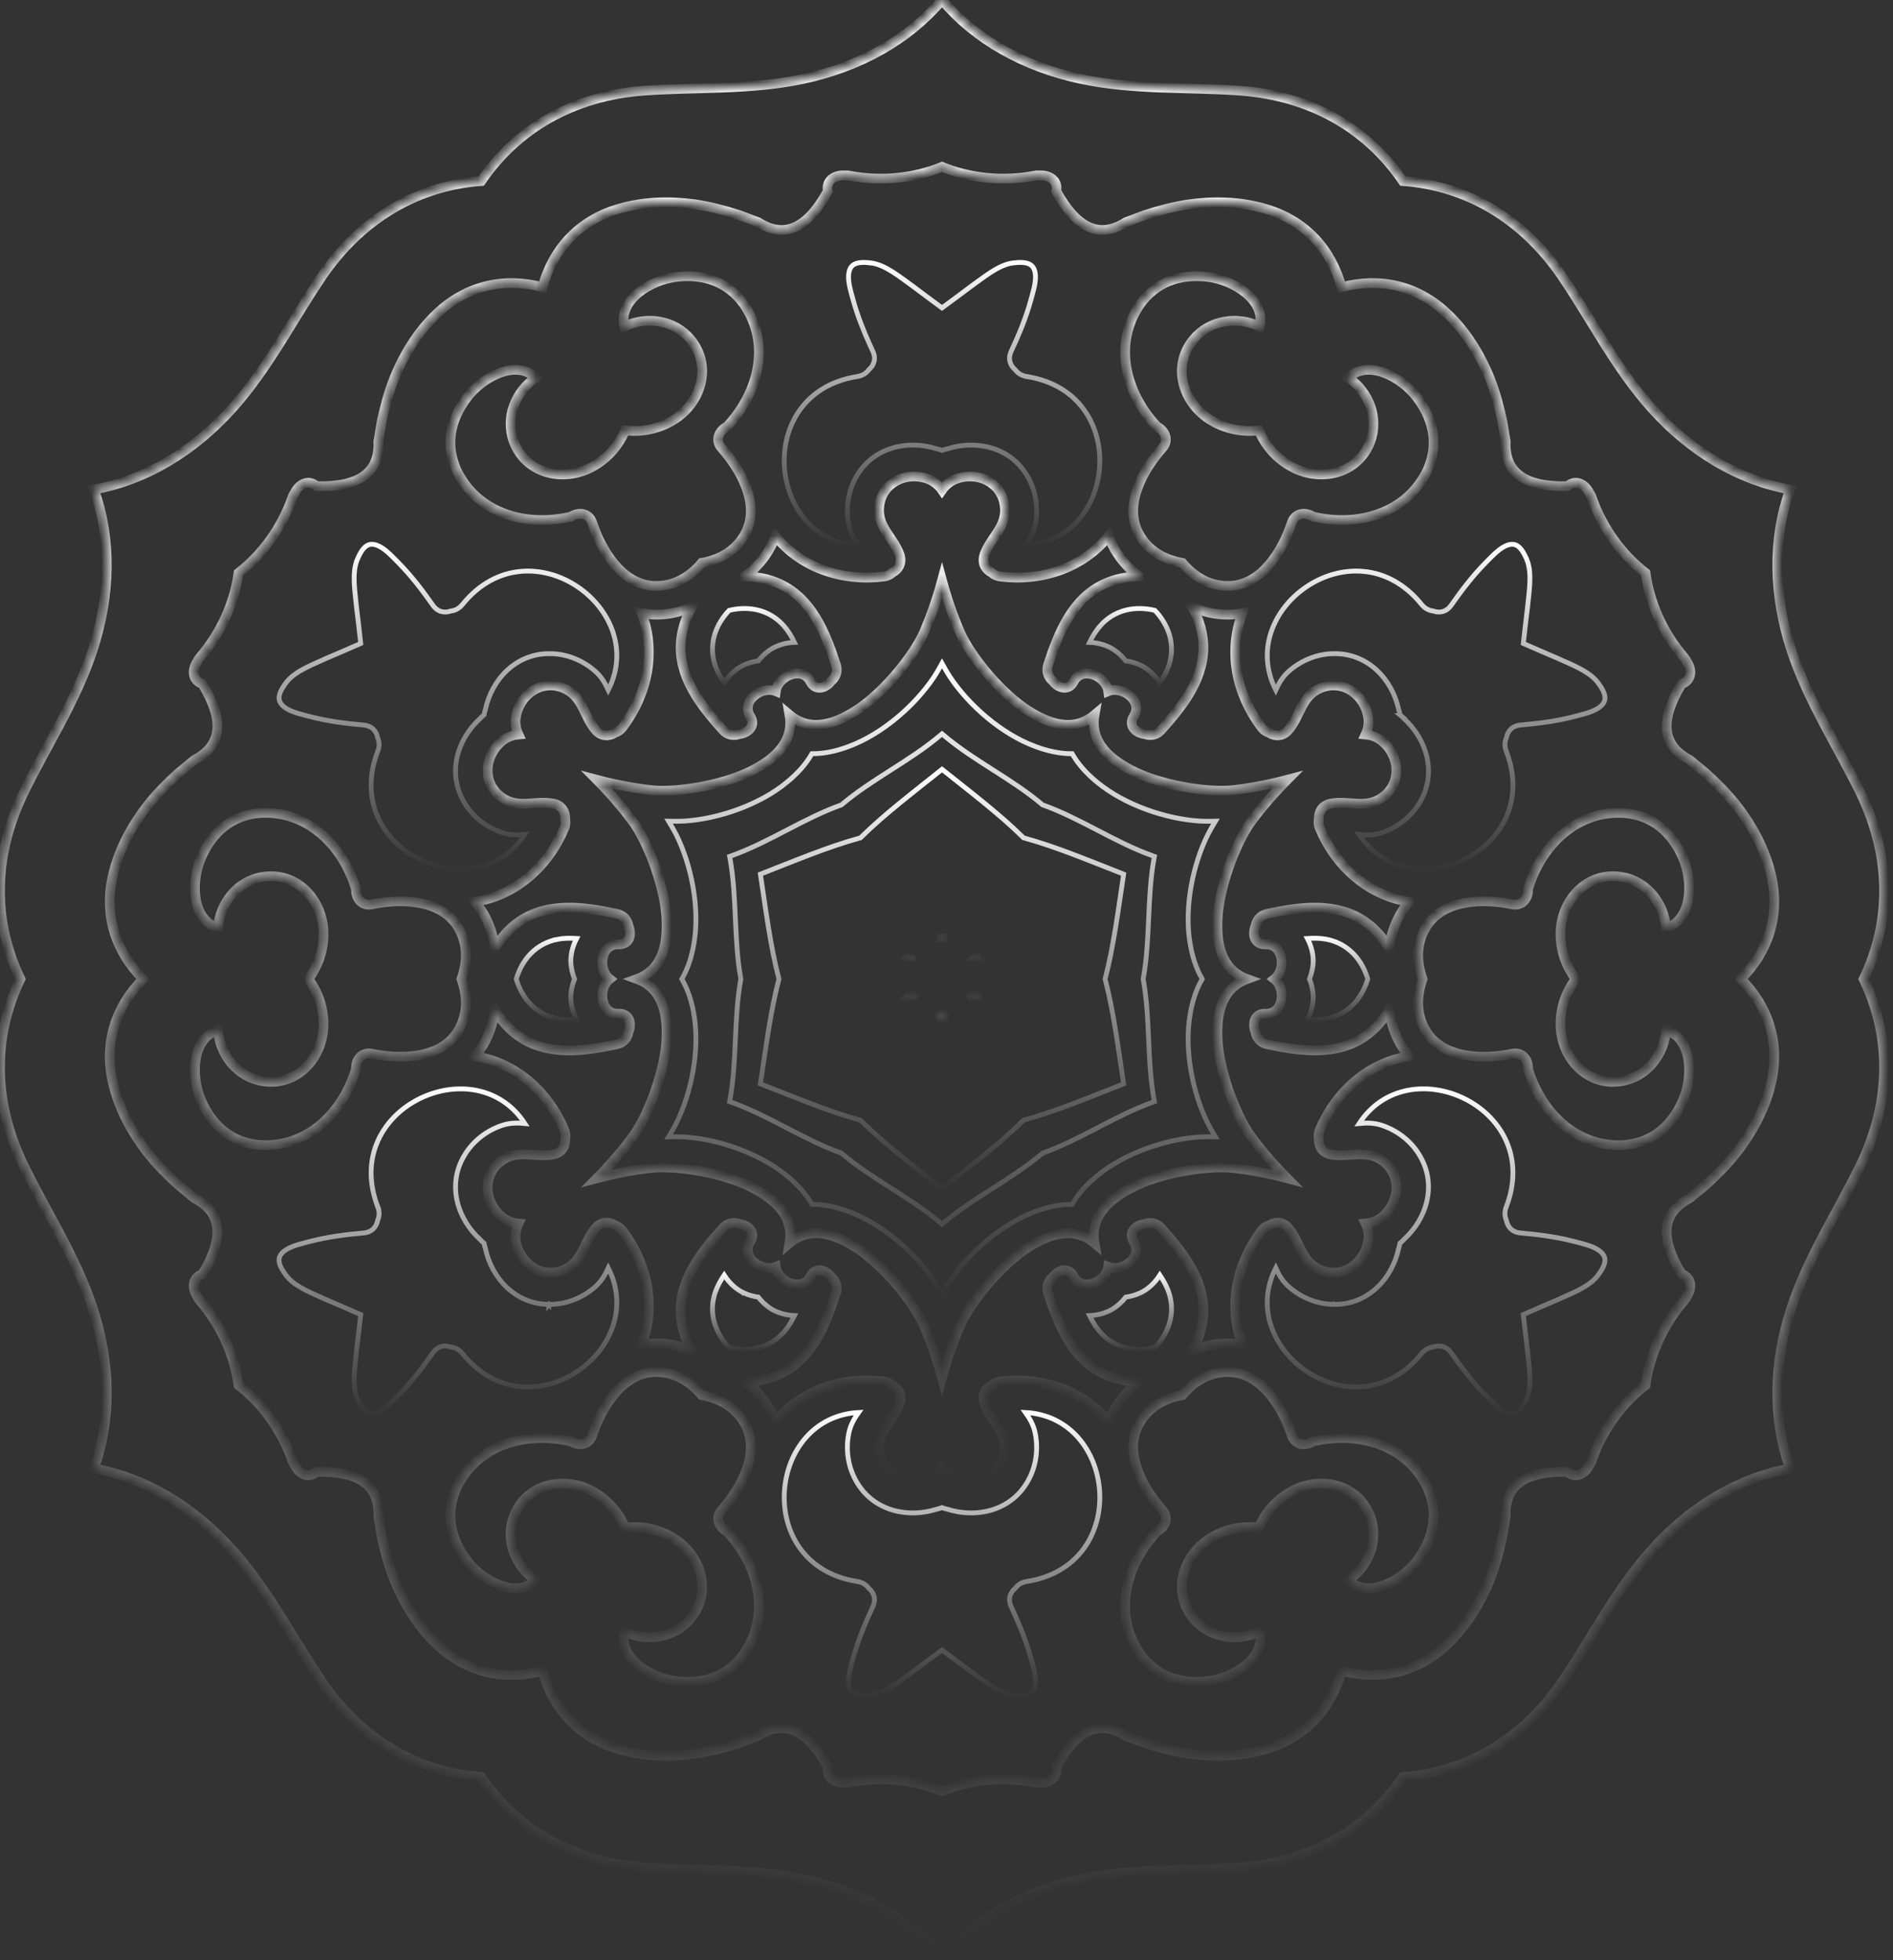 <?xml version="1.0" encoding="UTF-8"?> <svg xmlns="http://www.w3.org/2000/svg" width="196" height="203" viewBox="0 0 196 203" fill="none"><rect x="0" y="0" width="196" height="203" fill="#333333" stroke="none"/><mask id="path-1-inside-1_3954_11691" fill="white"><path d="M100.782 99.514C100.771 99.563 100.76 99.612 100.749 99.662L100.925 99.633L101.526 99.085L100.75 99.332L100.637 99.47C100.685 99.483 100.733 99.498 100.782 99.514Z"></path></mask><path d="M100.782 99.514L101.27 99.624L101.369 99.18L100.937 99.039L100.782 99.514ZM100.749 99.662L100.26 99.555L100.102 100.276L100.83 100.156L100.749 99.662ZM100.925 99.633L101.006 100.127L101.152 100.103L101.262 100.003L100.925 99.633ZM101.526 99.085L101.863 99.455L101.374 98.609L101.526 99.085ZM100.75 99.332L100.598 98.856L100.457 98.901L100.363 99.016L100.75 99.332ZM100.637 99.47L100.25 99.154L99.76 99.751L100.506 99.953L100.637 99.47ZM100.782 99.514L100.294 99.405C100.283 99.454 100.272 99.504 100.26 99.555L100.749 99.662L101.237 99.77C101.248 99.721 101.259 99.673 101.27 99.624L100.782 99.514ZM100.749 99.662L100.83 100.156L101.006 100.127L100.925 99.633L100.843 99.14L100.667 99.169L100.749 99.662ZM100.925 99.633L101.262 100.003L101.863 99.455L101.526 99.085L101.189 98.716L100.588 99.264L100.925 99.633ZM101.526 99.085L101.374 98.609L100.598 98.856L100.75 99.332L100.901 99.809L101.677 99.562L101.526 99.085ZM100.75 99.332L100.363 99.016L100.25 99.154L100.637 99.47L101.024 99.787L101.137 99.649L100.75 99.332ZM100.637 99.47L100.506 99.953C100.542 99.963 100.581 99.975 100.627 99.99L100.782 99.514L100.937 99.039C100.885 99.022 100.827 99.004 100.767 98.988L100.637 99.47Z" fill="url(#paint0_linear_3954_11691)" mask="url(#path-1-inside-1_3954_11691)"></path><mask id="path-3-inside-2_3954_11691" fill="white"><path d="M100.783 103.262C100.735 103.277 100.687 103.293 100.639 103.308L100.752 103.446L101.528 103.693L100.927 103.145L100.751 103.116C100.761 103.164 100.772 103.213 100.783 103.262Z"></path></mask><path d="M100.783 103.262L100.932 103.739L101.371 103.602L101.271 103.153L100.783 103.262ZM100.639 103.308L100.49 102.831L99.782 103.052L100.252 103.625L100.639 103.308ZM100.752 103.446L100.365 103.763L100.459 103.878L100.6 103.923L100.752 103.446ZM101.528 103.693L101.376 104.17L101.865 103.324L101.528 103.693ZM100.927 103.145L101.264 102.776L101.154 102.676L101.008 102.652L100.927 103.145ZM100.751 103.116L100.832 102.623L100.113 102.504L100.261 103.218L100.751 103.116ZM100.783 103.262L100.634 102.785C100.607 102.793 100.581 102.802 100.557 102.809C100.533 102.817 100.511 102.824 100.49 102.831L100.639 103.308L100.788 103.785C100.814 103.777 100.841 103.769 100.864 103.761C100.889 103.753 100.911 103.746 100.932 103.739L100.783 103.262ZM100.639 103.308L100.252 103.625L100.365 103.763L100.752 103.446L101.139 103.129L101.025 102.991L100.639 103.308ZM100.752 103.446L100.6 103.923L101.376 104.17L101.528 103.693L101.679 103.217L100.903 102.97L100.752 103.446ZM101.528 103.693L101.865 103.324L101.264 102.776L100.927 103.145L100.59 103.515L101.191 104.063L101.528 103.693ZM100.927 103.145L101.008 102.652L100.832 102.623L100.751 103.116L100.669 103.61L100.845 103.639L100.927 103.145ZM100.751 103.116L100.261 103.218C100.272 103.271 100.284 103.323 100.295 103.372L100.783 103.262L101.271 103.153C101.259 103.103 101.249 103.058 101.24 103.014L100.751 103.116Z" fill="url(#paint1_linear_3954_11691)" mask="url(#path-3-inside-2_3954_11691)"></path><mask id="path-5-inside-3_3954_11691" fill="white"><path d="M97.535 105.137C97.498 105.103 97.461 105.069 97.424 105.035L97.361 105.202L97.535 105.997L97.709 105.202L97.646 105.035C97.609 105.069 97.572 105.103 97.535 105.137Z"></path></mask><path d="M97.535 105.137L97.197 105.505L97.535 105.816L97.874 105.505L97.535 105.137ZM97.424 105.035L97.763 104.667L97.218 104.166L96.957 104.859L97.424 105.035ZM97.361 105.202L96.894 105.026L96.841 105.164L96.873 105.309L97.361 105.202ZM97.535 105.997L97.047 106.104L98.024 106.104L97.535 105.997ZM97.709 105.202L98.198 105.309L98.23 105.164L98.177 105.026L97.709 105.202ZM97.646 105.035L98.114 104.859L97.853 104.166L97.308 104.667L97.646 105.035ZM97.535 105.137L97.874 104.769C97.855 104.752 97.836 104.735 97.818 104.718C97.799 104.701 97.781 104.684 97.763 104.667L97.424 105.035L97.086 105.403C97.105 105.42 97.123 105.438 97.142 105.455C97.16 105.472 97.179 105.488 97.197 105.505L97.535 105.137ZM97.424 105.035L96.957 104.859L96.894 105.026L97.361 105.202L97.829 105.379L97.892 105.212L97.424 105.035ZM97.361 105.202L96.873 105.309L97.047 106.104L97.535 105.997L98.024 105.89L97.85 105.095L97.361 105.202ZM97.535 105.997L98.024 106.104L98.198 105.309L97.709 105.202L97.221 105.095L97.047 105.89L97.535 105.997ZM97.709 105.202L98.177 105.026L98.114 104.859L97.646 105.035L97.178 105.212L97.242 105.379L97.709 105.202ZM97.646 105.035L97.308 104.667C97.29 104.684 97.271 104.701 97.252 104.718C97.234 104.735 97.216 104.752 97.197 104.769L97.535 105.137L97.874 105.505C97.892 105.488 97.911 105.471 97.929 105.454C97.948 105.437 97.966 105.42 97.985 105.403L97.646 105.035Z" fill="url(#paint2_linear_3954_11691)" mask="url(#path-5-inside-3_3954_11691)"></path><mask id="path-7-inside-4_3954_11691" fill="white"><path d="M94.288 103.262C94.299 103.213 94.31 103.163 94.32 103.114L94.144 103.143L93.543 103.691L94.319 103.444L94.432 103.306C94.384 103.293 94.336 103.278 94.288 103.262Z"></path></mask><path d="M94.288 103.262L93.8 103.153L93.701 103.594L94.13 103.737L94.288 103.262ZM94.32 103.114L94.81 103.214L94.955 102.503L94.239 102.621L94.32 103.114ZM94.144 103.143L94.063 102.65L93.916 102.674L93.807 102.774L94.144 103.143ZM93.543 103.691L93.206 103.322L93.695 104.168L93.543 103.691ZM94.319 103.444L94.471 103.921L94.612 103.876L94.706 103.761L94.319 103.444ZM94.432 103.306L94.819 103.623L95.308 103.026L94.563 102.824L94.432 103.306ZM94.288 103.262L94.776 103.372C94.787 103.322 94.799 103.268 94.81 103.214L94.32 103.114L93.83 103.014C93.821 103.059 93.811 103.105 93.8 103.153L94.288 103.262ZM94.32 103.114L94.239 102.621L94.063 102.65L94.144 103.143L94.225 103.637L94.401 103.608L94.32 103.114ZM94.144 103.143L93.807 102.774L93.206 103.322L93.543 103.691L93.88 104.061L94.481 103.513L94.144 103.143ZM93.543 103.691L93.695 104.168L94.471 103.921L94.319 103.444L94.167 102.968L93.391 103.215L93.543 103.691ZM94.319 103.444L94.706 103.761L94.819 103.623L94.432 103.306L94.045 102.989L93.932 103.127L94.319 103.444ZM94.432 103.306L94.563 102.824C94.527 102.814 94.488 102.802 94.446 102.788L94.288 103.262L94.13 103.737C94.183 103.754 94.241 103.773 94.301 103.789L94.432 103.306Z" fill="url(#paint3_linear_3954_11691)" mask="url(#path-7-inside-4_3954_11691)"></path><mask id="path-9-inside-5_3954_11691" fill="white"><path d="M94.288 99.514C94.336 99.499 94.384 99.484 94.432 99.469L94.319 99.331L93.543 99.084L94.144 99.632L94.32 99.66C94.31 99.612 94.299 99.564 94.288 99.514Z"></path></mask><path d="M94.288 99.514L94.139 99.037L93.699 99.175L93.8 99.624L94.288 99.514ZM94.432 99.469L94.581 99.946L95.288 99.725L94.819 99.152L94.432 99.469ZM94.319 99.331L94.706 99.014L94.612 98.899L94.471 98.854L94.319 99.331ZM93.543 99.084L93.695 98.607L93.206 99.453L93.543 99.084ZM94.144 99.632L93.807 100.001L93.916 100.101L94.063 100.125L94.144 99.632ZM94.32 99.66L94.239 100.154L94.958 100.272L94.809 99.558L94.32 99.66ZM94.288 99.514L94.437 99.992C94.464 99.983 94.49 99.975 94.513 99.967C94.538 99.96 94.56 99.952 94.581 99.946L94.432 99.469L94.283 98.991C94.256 99 94.23 99.008 94.206 99.016C94.182 99.023 94.16 99.031 94.139 99.037L94.288 99.514ZM94.432 99.469L94.819 99.152L94.706 99.014L94.319 99.331L93.932 99.647L94.045 99.785L94.432 99.469ZM94.319 99.331L94.471 98.854L93.695 98.607L93.543 99.084L93.391 99.56L94.167 99.807L94.319 99.331ZM93.543 99.084L93.206 99.453L93.807 100.001L94.144 99.632L94.481 99.262L93.88 98.714L93.543 99.084ZM94.144 99.632L94.063 100.125L94.239 100.154L94.32 99.66L94.401 99.167L94.225 99.138L94.144 99.632ZM94.32 99.66L94.809 99.558C94.799 99.506 94.787 99.453 94.776 99.405L94.288 99.514L93.8 99.624C93.811 99.674 93.821 99.719 93.831 99.763L94.32 99.66Z" fill="url(#paint4_linear_3954_11691)" mask="url(#path-9-inside-5_3954_11691)"></path><mask id="path-11-inside-6_3954_11691" fill="white"><path d="M97.534 97.639C97.571 97.673 97.608 97.707 97.646 97.741L97.709 97.574L97.535 96.779L97.361 97.574L97.424 97.741C97.459 97.707 97.496 97.673 97.534 97.639Z"></path></mask><path d="M97.534 97.639L97.873 97.271L97.539 96.964L97.201 97.267L97.534 97.639ZM97.646 97.741L97.313 98.114L97.857 98.6L98.114 97.918L97.646 97.741ZM97.709 97.574L98.177 97.751L98.23 97.612L98.198 97.467L97.709 97.574ZM97.535 96.779L98.024 96.672L97.047 96.672L97.535 96.779ZM97.361 97.574L96.873 97.467L96.841 97.612L96.894 97.751L97.361 97.574ZM97.424 97.741L96.957 97.918L97.226 98.631L97.773 98.1L97.424 97.741ZM97.534 97.639L97.196 98.007C97.233 98.041 97.272 98.077 97.313 98.114L97.646 97.741L97.98 97.369C97.945 97.337 97.91 97.306 97.873 97.271L97.534 97.639ZM97.646 97.741L98.114 97.918L98.177 97.751L97.709 97.574L97.242 97.398L97.178 97.565L97.646 97.741ZM97.709 97.574L98.198 97.467L98.024 96.672L97.535 96.779L97.047 96.886L97.221 97.681L97.709 97.574ZM97.535 96.779L97.047 96.672L96.873 97.467L97.361 97.574L97.85 97.681L98.024 96.886L97.535 96.779ZM97.361 97.574L96.894 97.751L96.957 97.918L97.424 97.741L97.892 97.565L97.829 97.398L97.361 97.574ZM97.424 97.741L97.773 98.1C97.801 98.073 97.832 98.044 97.868 98.012L97.534 97.639L97.201 97.267C97.16 97.303 97.118 97.342 97.076 97.383L97.424 97.741Z" fill="url(#paint5_linear_3954_11691)" mask="url(#path-11-inside-6_3954_11691)"></path><mask id="path-13-inside-7_3954_11691" fill="white"><path d="M133.269 80.758C131.491 82.541 130.035 84.375 129.358 85.344C128.09 87.204 126.435 91.174 126.103 94.677C125.871 97.627 126.391 100.398 129.126 101.389C126.391 102.379 125.871 105.15 126.103 108.101C126.435 111.605 128.09 115.574 129.358 117.434C130.035 118.403 131.491 120.236 133.269 122.02C130.836 121.372 128.52 121.027 127.342 120.925C125.097 120.757 120.832 121.309 117.632 122.773C114.961 124.047 112.821 125.883 113.331 128.747C111.105 126.873 108.446 127.809 106.007 129.485C103.139 131.524 100.528 134.942 99.552 136.97C99.051 138.041 98.192 140.219 97.536 142.65C96.88 140.219 96.021 138.041 95.521 136.97C94.544 134.942 91.934 131.524 89.065 129.485C86.626 127.809 83.966 126.874 81.741 128.747C82.251 125.883 80.111 124.047 77.44 122.773C74.24 121.309 69.975 120.757 67.73 120.925C66.552 121.027 64.237 121.372 61.803 122.02C63.581 120.237 65.037 118.403 65.714 117.434C66.982 115.574 68.637 111.604 68.969 108.101C69.201 105.151 68.681 102.38 65.946 101.389C68.681 100.398 69.201 97.627 68.969 94.677C68.637 91.173 66.982 87.204 65.714 85.344C65.037 84.375 63.581 82.542 61.803 80.758C64.236 81.406 66.552 81.751 67.73 81.853C69.975 82.021 74.24 81.469 77.44 80.005C80.111 78.731 82.251 76.895 81.741 74.031C83.966 75.905 86.626 74.969 89.065 73.293C91.933 71.254 94.543 67.836 95.521 65.808C96.022 64.737 96.881 62.559 97.536 60.128C98.192 62.559 99.051 64.737 99.552 65.808C100.529 67.836 103.139 71.254 106.007 73.293C108.446 74.969 111.106 75.904 113.331 74.031C112.821 76.895 114.961 78.731 117.632 80.005C120.832 81.469 125.097 82.021 127.342 81.853C128.519 81.75 130.835 81.406 133.269 80.758ZM131.948 101.388C133.194 100.42 132.903 97.727 131.045 97.796C129.887 97.853 129.614 96.777 129.994 95.906C130.084 95.333 130.467 94.781 131.212 94.63C134.589 93.907 138.351 93.377 141.341 95.456C142.399 96.193 143.24 97.165 143.865 98.254C143.943 97.235 144.217 96.191 144.728 95.153C145.051 94.485 145.455 93.901 145.909 93.398C141.746 92.746 138.348 89.814 136.631 85.736C136.5 85.399 136.485 85.087 136.555 84.796C136.514 84.119 136.876 83.407 137.759 83.223C139.707 82.843 141.505 83.863 143.266 82.472C145.197 80.962 144.897 78.188 143.058 76.712C142.55 76.324 141.989 76.12 141.391 76.067C141.644 75.523 141.749 74.935 141.666 74.301C141.308 71.97 139.055 70.324 136.782 71.241C134.696 72.07 134.681 74.138 133.377 75.635C132.776 76.308 131.979 76.265 131.413 75.892C131.127 75.807 130.864 75.639 130.637 75.356C127.964 71.83 127.124 67.422 128.64 63.49C127.978 63.631 127.27 63.689 126.53 63.635C125.376 63.558 124.335 63.274 123.413 62.831C124.044 63.917 124.465 65.131 124.574 66.416C124.879 70.045 122.54 73.038 120.225 75.601C119.722 76.171 119.053 76.227 118.511 76.017C117.567 75.911 116.772 75.136 117.4 74.162C118.39 72.587 116.202 70.989 114.741 71.584C114.526 70.021 112.048 68.926 111.179 70.57C110.649 71.601 109.581 71.3 109.017 70.536C108.565 70.172 108.279 69.564 108.521 68.843C109.583 65.557 111.006 62.034 114.301 60.484C115.468 59.937 116.731 59.694 117.987 59.698C117.143 59.121 116.377 58.362 115.733 57.4C115.316 56.786 115.012 56.144 114.803 55.5C112.156 58.779 107.918 60.256 103.528 59.704C103.17 59.649 102.893 59.505 102.676 59.3C102.069 58.997 101.634 58.328 101.916 57.471C102.561 55.594 104.343 54.547 104.019 52.326C103.677 49.899 101.125 48.771 98.927 49.627C98.337 49.872 97.88 50.257 97.536 50.748C97.192 50.257 96.735 49.872 96.145 49.627C93.947 48.772 91.395 49.899 91.053 52.326C90.728 54.547 92.511 55.594 93.156 57.471C93.438 58.328 93.003 58.997 92.396 59.3C92.179 59.505 91.902 59.649 91.544 59.704C87.154 60.256 82.916 58.779 80.269 55.5C80.061 56.144 79.757 56.786 79.339 57.4C78.695 58.361 77.929 59.121 77.085 59.698C78.341 59.695 79.603 59.937 80.771 60.484C84.066 62.035 85.489 65.557 86.551 68.843C86.793 69.563 86.506 70.171 86.055 70.536C85.491 71.3 84.423 71.602 83.893 70.57C83.024 68.925 80.546 70.021 80.331 71.584C78.87 70.989 76.683 72.587 77.672 74.162C78.3 75.137 77.505 75.911 76.561 76.017C76.019 76.226 75.35 76.17 74.847 75.601C72.532 73.038 70.193 70.045 70.498 66.416C70.608 65.131 71.029 63.917 71.66 62.831C70.738 63.274 69.697 63.557 68.543 63.635C67.803 63.69 67.095 63.631 66.433 63.49C67.95 67.422 67.109 71.83 64.436 75.356C64.21 75.639 63.946 75.807 63.66 75.892C63.094 76.266 62.297 76.309 61.696 75.635C60.392 74.138 60.377 72.071 58.291 71.241C56.018 70.324 53.765 71.97 53.407 74.301C53.324 74.935 53.429 75.523 53.682 76.067C53.084 76.12 52.523 76.323 52.015 76.712C50.176 78.188 49.876 80.962 51.807 82.472C53.568 83.864 55.366 82.843 57.314 83.223C58.197 83.407 58.559 84.119 58.518 84.796C58.587 85.086 58.573 85.398 58.442 85.736C56.725 89.814 53.327 92.746 49.164 93.398C49.617 93.901 50.022 94.485 50.345 95.153C50.855 96.191 51.13 97.235 51.208 98.254C51.833 97.165 52.674 96.193 53.732 95.456C56.722 93.377 60.484 93.907 63.861 94.63C64.606 94.781 64.989 95.333 65.079 95.906C65.459 96.777 65.185 97.852 64.028 97.796C62.169 97.727 61.878 100.42 63.124 101.388C61.878 102.355 62.169 105.049 64.028 104.98C65.186 104.923 65.459 105.999 65.079 106.87C64.989 107.444 64.606 107.996 63.861 108.146C60.484 108.869 56.722 109.399 53.732 107.32C52.674 106.583 51.833 105.611 51.208 104.522C51.13 105.541 50.856 106.585 50.345 107.623C50.022 108.291 49.618 108.876 49.164 109.378C53.327 110.03 56.725 112.962 58.442 117.04C58.573 117.377 58.588 117.689 58.518 117.98C58.559 118.657 58.197 119.369 57.314 119.553C55.366 119.933 53.568 118.913 51.807 120.304C49.876 121.814 50.176 124.588 52.015 126.064C52.523 126.452 53.084 126.656 53.682 126.709C53.429 127.253 53.324 127.841 53.407 128.475C53.765 130.806 56.018 132.452 58.291 131.535C60.377 130.706 60.392 128.638 61.696 127.141C62.297 126.468 63.094 126.511 63.66 126.884C63.946 126.969 64.209 127.137 64.436 127.42C67.109 130.946 67.949 135.354 66.433 139.286C67.095 139.145 67.803 139.087 68.543 139.141C69.697 139.218 70.738 139.502 71.66 139.944C71.029 138.858 70.608 137.644 70.498 136.359C70.193 132.73 72.533 129.737 74.847 127.174C75.35 126.604 76.019 126.548 76.561 126.757C77.505 126.863 78.3 127.638 77.672 128.612C76.682 130.187 78.87 131.785 80.331 131.19C80.546 132.753 83.024 133.848 83.893 132.204C84.423 131.173 85.491 131.474 86.055 132.238C86.507 132.602 86.793 133.21 86.551 133.931C85.489 137.217 84.066 140.74 80.771 142.29C79.603 142.837 78.341 143.08 77.085 143.077C77.929 143.654 78.695 144.413 79.339 145.375C79.756 145.989 80.06 146.631 80.269 147.275C82.915 143.996 87.154 142.519 91.544 143.071C91.902 143.126 92.179 143.27 92.396 143.475C93.003 143.778 93.438 144.447 93.156 145.304C92.511 147.181 90.729 148.228 91.053 150.449C91.395 152.876 93.947 154.004 96.145 153.149C96.735 152.904 97.192 152.519 97.536 152.028C97.88 152.519 98.337 152.904 98.927 153.149C101.125 154.004 103.677 152.877 104.019 150.449C104.344 148.228 102.561 147.181 101.916 145.304C101.634 144.447 102.069 143.778 102.676 143.475C102.892 143.27 103.17 143.126 103.528 143.071C107.918 142.519 112.156 143.995 114.803 147.275C115.011 146.631 115.315 145.989 115.733 145.375C116.377 144.414 117.143 143.654 117.987 143.077C116.731 143.08 115.469 142.838 114.301 142.29C111.006 140.74 109.583 137.217 108.521 133.931C108.279 133.211 108.565 132.603 109.017 132.238C109.581 131.474 110.649 131.172 111.179 132.204C112.048 133.849 114.526 132.753 114.741 131.19C116.202 131.785 118.389 130.187 117.4 128.612C116.772 127.638 117.567 126.863 118.511 126.757C119.053 126.548 119.722 126.604 120.225 127.174C122.54 129.737 124.879 132.73 124.574 136.359C124.464 137.644 124.043 138.858 123.413 139.944C124.335 139.501 125.376 139.218 126.53 139.141C127.27 139.086 127.978 139.145 128.64 139.286C127.123 135.354 127.964 130.946 130.637 127.42C130.863 127.137 131.127 126.969 131.413 126.884C131.979 126.51 132.776 126.467 133.377 127.141C134.681 128.638 134.696 130.705 136.782 131.535C139.055 132.452 141.308 130.806 141.666 128.475C141.749 127.841 141.644 127.253 141.391 126.709C141.989 126.656 142.55 126.453 143.058 126.064C144.897 124.588 145.197 121.814 143.266 120.304C141.505 118.912 139.707 119.933 137.759 119.553C136.876 119.369 136.514 118.657 136.555 117.98C136.486 117.69 136.5 117.378 136.631 117.04C138.348 112.962 141.746 110.03 145.909 109.378C145.456 108.876 145.051 108.291 144.728 107.623C144.218 106.585 143.943 105.541 143.865 104.522C143.24 105.611 142.399 106.583 141.341 107.32C138.351 109.399 134.589 108.869 131.212 108.146C130.467 107.995 130.084 107.443 129.994 106.87C129.614 105.999 129.887 104.924 131.045 104.98C132.903 105.049 133.194 102.355 131.948 101.388Z"></path></mask><path d="M133.269 80.758C131.491 82.541 130.035 84.375 129.358 85.344C128.09 87.204 126.435 91.174 126.103 94.677C125.871 97.627 126.391 100.398 129.126 101.389C126.391 102.379 125.871 105.15 126.103 108.101C126.435 111.605 128.09 115.574 129.358 117.434C130.035 118.403 131.491 120.236 133.269 122.02C130.836 121.372 128.52 121.027 127.342 120.925C125.097 120.757 120.832 121.309 117.632 122.773C114.961 124.047 112.821 125.883 113.331 128.747C111.105 126.873 108.446 127.809 106.007 129.485C103.139 131.524 100.528 134.942 99.552 136.97C99.051 138.041 98.192 140.219 97.536 142.65C96.88 140.219 96.021 138.041 95.521 136.97C94.544 134.942 91.934 131.524 89.065 129.485C86.626 127.809 83.966 126.874 81.741 128.747C82.251 125.883 80.111 124.047 77.44 122.773C74.24 121.309 69.975 120.757 67.73 120.925C66.552 121.027 64.237 121.372 61.803 122.02C63.581 120.237 65.037 118.403 65.714 117.434C66.982 115.574 68.637 111.604 68.969 108.101C69.201 105.151 68.681 102.38 65.946 101.389C68.681 100.398 69.201 97.627 68.969 94.677C68.637 91.173 66.982 87.204 65.714 85.344C65.037 84.375 63.581 82.542 61.803 80.758C64.236 81.406 66.552 81.751 67.73 81.853C69.975 82.021 74.24 81.469 77.44 80.005C80.111 78.731 82.251 76.895 81.741 74.031C83.966 75.905 86.626 74.969 89.065 73.293C91.933 71.254 94.543 67.836 95.521 65.808C96.022 64.737 96.881 62.559 97.536 60.128C98.192 62.559 99.051 64.737 99.552 65.808C100.529 67.836 103.139 71.254 106.007 73.293C108.446 74.969 111.106 75.904 113.331 74.031C112.821 76.895 114.961 78.731 117.632 80.005C120.832 81.469 125.097 82.021 127.342 81.853C128.519 81.75 130.835 81.406 133.269 80.758ZM131.948 101.388C133.194 100.42 132.903 97.727 131.045 97.796C129.887 97.853 129.614 96.777 129.994 95.906C130.084 95.333 130.467 94.781 131.212 94.63C134.589 93.907 138.351 93.377 141.341 95.456C142.399 96.193 143.24 97.165 143.865 98.254C143.943 97.235 144.217 96.191 144.728 95.153C145.051 94.485 145.455 93.901 145.909 93.398C141.746 92.746 138.348 89.814 136.631 85.736C136.5 85.399 136.485 85.087 136.555 84.796C136.514 84.119 136.876 83.407 137.759 83.223C139.707 82.843 141.505 83.863 143.266 82.472C145.197 80.962 144.897 78.188 143.058 76.712C142.55 76.324 141.989 76.12 141.391 76.067C141.644 75.523 141.749 74.935 141.666 74.301C141.308 71.97 139.055 70.324 136.782 71.241C134.696 72.07 134.681 74.138 133.377 75.635C132.776 76.308 131.979 76.265 131.413 75.892C131.127 75.807 130.864 75.639 130.637 75.356C127.964 71.83 127.124 67.422 128.64 63.49C127.978 63.631 127.27 63.689 126.53 63.635C125.376 63.558 124.335 63.274 123.413 62.831C124.044 63.917 124.465 65.131 124.574 66.416C124.879 70.045 122.54 73.038 120.225 75.601C119.722 76.171 119.053 76.227 118.511 76.017C117.567 75.911 116.772 75.136 117.4 74.162C118.39 72.587 116.202 70.989 114.741 71.584C114.526 70.021 112.048 68.926 111.179 70.57C110.649 71.601 109.581 71.3 109.017 70.536C108.565 70.172 108.279 69.564 108.521 68.843C109.583 65.557 111.006 62.034 114.301 60.484C115.468 59.937 116.731 59.694 117.987 59.698C117.143 59.121 116.377 58.362 115.733 57.4C115.316 56.786 115.012 56.144 114.803 55.5C112.156 58.779 107.918 60.256 103.528 59.704C103.17 59.649 102.893 59.505 102.676 59.3C102.069 58.997 101.634 58.328 101.916 57.471C102.561 55.594 104.343 54.547 104.019 52.326C103.677 49.899 101.125 48.771 98.927 49.627C98.337 49.872 97.88 50.257 97.536 50.748C97.192 50.257 96.735 49.872 96.145 49.627C93.947 48.772 91.395 49.899 91.053 52.326C90.728 54.547 92.511 55.594 93.156 57.471C93.438 58.328 93.003 58.997 92.396 59.3C92.179 59.505 91.902 59.649 91.544 59.704C87.154 60.256 82.916 58.779 80.269 55.5C80.061 56.144 79.757 56.786 79.339 57.4C78.695 58.361 77.929 59.121 77.085 59.698C78.341 59.695 79.603 59.937 80.771 60.484C84.066 62.035 85.489 65.557 86.551 68.843C86.793 69.563 86.506 70.171 86.055 70.536C85.491 71.3 84.423 71.602 83.893 70.57C83.024 68.925 80.546 70.021 80.331 71.584C78.87 70.989 76.683 72.587 77.672 74.162C78.3 75.137 77.505 75.911 76.561 76.017C76.019 76.226 75.35 76.17 74.847 75.601C72.532 73.038 70.193 70.045 70.498 66.416C70.608 65.131 71.029 63.917 71.66 62.831C70.738 63.274 69.697 63.557 68.543 63.635C67.803 63.69 67.095 63.631 66.433 63.49C67.95 67.422 67.109 71.83 64.436 75.356C64.21 75.639 63.946 75.807 63.66 75.892C63.094 76.266 62.297 76.309 61.696 75.635C60.392 74.138 60.377 72.071 58.291 71.241C56.018 70.324 53.765 71.97 53.407 74.301C53.324 74.935 53.429 75.523 53.682 76.067C53.084 76.12 52.523 76.323 52.015 76.712C50.176 78.188 49.876 80.962 51.807 82.472C53.568 83.864 55.366 82.843 57.314 83.223C58.197 83.407 58.559 84.119 58.518 84.796C58.587 85.086 58.573 85.398 58.442 85.736C56.725 89.814 53.327 92.746 49.164 93.398C49.617 93.901 50.022 94.485 50.345 95.153C50.855 96.191 51.13 97.235 51.208 98.254C51.833 97.165 52.674 96.193 53.732 95.456C56.722 93.377 60.484 93.907 63.861 94.63C64.606 94.781 64.989 95.333 65.079 95.906C65.459 96.777 65.185 97.852 64.028 97.796C62.169 97.727 61.878 100.42 63.124 101.388C61.878 102.355 62.169 105.049 64.028 104.98C65.186 104.923 65.459 105.999 65.079 106.87C64.989 107.444 64.606 107.996 63.861 108.146C60.484 108.869 56.722 109.399 53.732 107.32C52.674 106.583 51.833 105.611 51.208 104.522C51.13 105.541 50.856 106.585 50.345 107.623C50.022 108.291 49.618 108.876 49.164 109.378C53.327 110.03 56.725 112.962 58.442 117.04C58.573 117.377 58.588 117.689 58.518 117.98C58.559 118.657 58.197 119.369 57.314 119.553C55.366 119.933 53.568 118.913 51.807 120.304C49.876 121.814 50.176 124.588 52.015 126.064C52.523 126.452 53.084 126.656 53.682 126.709C53.429 127.253 53.324 127.841 53.407 128.475C53.765 130.806 56.018 132.452 58.291 131.535C60.377 130.706 60.392 128.638 61.696 127.141C62.297 126.468 63.094 126.511 63.66 126.884C63.946 126.969 64.209 127.137 64.436 127.42C67.109 130.946 67.949 135.354 66.433 139.286C67.095 139.145 67.803 139.087 68.543 139.141C69.697 139.218 70.738 139.502 71.66 139.944C71.029 138.858 70.608 137.644 70.498 136.359C70.193 132.73 72.533 129.737 74.847 127.174C75.35 126.604 76.019 126.548 76.561 126.757C77.505 126.863 78.3 127.638 77.672 128.612C76.682 130.187 78.87 131.785 80.331 131.19C80.546 132.753 83.024 133.848 83.893 132.204C84.423 131.173 85.491 131.474 86.055 132.238C86.507 132.602 86.793 133.21 86.551 133.931C85.489 137.217 84.066 140.74 80.771 142.29C79.603 142.837 78.341 143.08 77.085 143.077C77.929 143.654 78.695 144.413 79.339 145.375C79.756 145.989 80.06 146.631 80.269 147.275C82.915 143.996 87.154 142.519 91.544 143.071C91.902 143.126 92.179 143.27 92.396 143.475C93.003 143.778 93.438 144.447 93.156 145.304C92.511 147.181 90.729 148.228 91.053 150.449C91.395 152.876 93.947 154.004 96.145 153.149C96.735 152.904 97.192 152.519 97.536 152.028C97.88 152.519 98.337 152.904 98.927 153.149C101.125 154.004 103.677 152.877 104.019 150.449C104.344 148.228 102.561 147.181 101.916 145.304C101.634 144.447 102.069 143.778 102.676 143.475C102.892 143.27 103.17 143.126 103.528 143.071C107.918 142.519 112.156 143.995 114.803 147.275C115.011 146.631 115.315 145.989 115.733 145.375C116.377 144.414 117.143 143.654 117.987 143.077C116.731 143.08 115.469 142.838 114.301 142.29C111.006 140.74 109.583 137.217 108.521 133.931C108.279 133.211 108.565 132.603 109.017 132.238C109.581 131.474 110.649 131.172 111.179 132.204C112.048 133.849 114.526 132.753 114.741 131.19C116.202 131.785 118.389 130.187 117.4 128.612C116.772 127.638 117.567 126.863 118.511 126.757C119.053 126.548 119.722 126.604 120.225 127.174C122.54 129.737 124.879 132.73 124.574 136.359C124.464 137.644 124.043 138.858 123.413 139.944C124.335 139.501 125.376 139.218 126.53 139.141C127.27 139.086 127.978 139.145 128.64 139.286C127.123 135.354 127.964 130.946 130.637 127.42C130.863 127.137 131.127 126.969 131.413 126.884C131.979 126.51 132.776 126.467 133.377 127.141C134.681 128.638 134.696 130.705 136.782 131.535C139.055 132.452 141.308 130.806 141.666 128.475C141.749 127.841 141.644 127.253 141.391 126.709C141.989 126.656 142.55 126.453 143.058 126.064C144.897 124.588 145.197 121.814 143.266 120.304C141.505 118.912 139.707 119.933 137.759 119.553C136.876 119.369 136.514 118.657 136.555 117.98C136.486 117.69 136.5 117.378 136.631 117.04C138.348 112.962 141.746 110.03 145.909 109.378C145.456 108.876 145.051 108.291 144.728 107.623C144.218 106.585 143.943 105.541 143.865 104.522C143.24 105.611 142.399 106.583 141.341 107.32C138.351 109.399 134.589 108.869 131.212 108.146C130.467 107.995 130.084 107.443 129.994 106.87C129.614 105.999 129.887 104.924 131.045 104.98C132.903 105.049 133.194 102.355 131.948 101.388Z" stroke="url(#paint6_linear_3954_11691)" mask="url(#path-13-inside-7_3954_11691)"></path><path d="M97.536 79.671C100.38 81.95 103.493 84.304 105.931 86.719L105.978 86.766L106.041 86.783C109.352 87.687 112.946 89.205 116.342 90.529C115.791 94.132 115.31 98.006 114.437 101.325L114.42 101.388L114.437 101.452C115.309 104.77 115.79 108.643 116.342 112.246C112.946 113.57 109.352 115.09 106.041 115.993L105.978 116.01L105.931 116.056C103.492 118.472 100.379 120.825 97.535 123.104C94.69 120.825 91.579 118.472 89.141 116.056L89.095 116.01L89.031 115.993L88.395 115.813C85.263 114.896 81.91 113.485 78.73 112.246C79.281 108.643 79.763 104.77 80.637 101.452L80.653 101.388L80.637 101.325C79.763 98.005 79.282 94.132 78.73 90.529C82.126 89.205 85.721 87.687 89.031 86.784L89.095 86.766L89.141 86.719C91.579 84.304 94.692 81.95 97.536 79.671Z" stroke="url(#paint7_linear_3954_11691)" stroke-width="0.5"></path><path d="M155.762 56.597C156.374 56.283 156.792 56.318 157.121 56.532C157.435 56.736 157.713 57.13 157.977 57.703L158.089 57.96C158.377 58.654 158.433 59.501 158.395 60.379C158.356 61.263 158.226 62.117 158.16 62.881C158.019 64.072 157.871 65.265 157.745 66.457L157.726 66.638L157.892 66.712C158.985 67.199 160.091 67.664 161.189 68.137V68.138C161.886 68.464 162.692 68.78 163.48 69.189C164.163 69.544 164.789 69.95 165.241 70.446L165.424 70.664C165.893 71.279 166.154 71.788 166.177 72.216C166.198 72.608 166.018 72.987 165.439 73.361C164.761 73.79 163.824 73.989 162.97 74.214C161.156 74.683 159.297 74.925 157.411 75.089L157.41 75.09C156.983 75.129 156.642 75.292 156.396 75.541C156.161 75.78 156.025 76.085 155.971 76.402C155.793 76.799 155.758 77.276 155.958 77.791V77.792C156.964 80.409 156.801 82.758 155.927 84.679C155.051 86.603 153.454 88.113 151.568 89.028C147.92 90.8 143.266 90.326 140.729 86.424C141.472 86.493 142.258 86.514 143.106 86.224L143.107 86.225C144.747 85.674 146.211 84.528 147.074 82.978C148.77 79.999 147.722 76.54 145.336 74.39C145.262 74.304 145.172 74.203 145.062 74.115H145.063C145.024 74.081 144.984 74.049 144.945 74.017C144.937 73.968 144.93 73.919 144.921 73.87H144.92C144.899 73.728 144.855 73.598 144.818 73.492C144.15 70.351 141.679 67.715 138.252 67.693H138.249C136.476 67.666 134.753 68.361 133.457 69.505C132.781 70.095 132.405 70.786 132.094 71.464C129.984 67.317 131.9 63.05 135.258 60.776C136.993 59.602 139.099 58.973 141.204 59.177C143.304 59.38 145.42 60.412 147.184 62.591V62.592C147.529 63.023 147.959 63.231 148.392 63.276C148.695 63.388 149.027 63.424 149.353 63.339C149.691 63.251 150.002 63.037 150.25 62.688L150.251 62.687C151.335 61.135 152.474 59.644 153.787 58.309C154.409 57.682 155.052 56.971 155.762 56.597Z" stroke="url(#paint8_linear_3954_11691)" stroke-width="0.5"></path><path d="M140.727 116.351C143.263 112.448 147.918 111.974 151.566 113.746C153.451 114.662 155.049 116.171 155.925 118.096C156.744 119.896 156.94 122.074 156.132 124.496L155.956 124.983C155.755 125.499 155.792 125.979 155.97 126.376C156.025 126.692 156.161 126.996 156.396 127.234C156.641 127.483 156.981 127.646 157.408 127.686H157.409C159.294 127.849 161.153 128.092 162.967 128.561V128.562C163.82 128.787 164.758 128.986 165.438 129.414V129.415C166.016 129.789 166.196 130.168 166.175 130.561C166.155 130.935 165.952 131.371 165.588 131.887L165.422 132.112C164.964 132.71 164.259 133.181 163.479 133.587C163.085 133.792 162.686 133.974 162.299 134.145L161.188 134.639C160.088 135.112 158.984 135.579 157.891 136.064L157.724 136.139L157.743 136.319C157.869 137.508 158.017 138.699 158.157 139.887V139.888C158.223 140.654 158.353 141.51 158.393 142.397C158.431 143.276 158.375 144.123 158.087 144.817C157.789 145.531 157.479 146.012 157.12 146.245C156.832 146.433 156.476 146.483 155.98 146.282L155.76 146.181C155.049 145.806 154.407 145.094 153.785 144.467C152.472 143.13 151.333 141.642 150.249 140.091L150.248 140.09L150.152 139.965C149.922 139.688 149.647 139.516 149.351 139.438C149.025 139.354 148.692 139.388 148.39 139.5C147.958 139.546 147.528 139.754 147.183 140.185C145.419 142.364 143.302 143.397 141.202 143.601C139.097 143.804 136.991 143.176 135.256 142.001C131.898 139.728 129.981 135.46 132.092 131.312C132.379 131.938 132.721 132.575 133.305 133.134L133.455 133.271C134.751 134.415 136.473 135.11 138.248 135.083V135.082L138.251 135.083L138.25 135.082C141.675 135.06 144.144 132.428 144.814 129.29C144.852 129.179 144.899 129.045 144.92 128.898L144.919 128.897C144.928 128.851 144.935 128.805 144.943 128.758C144.983 128.725 145.023 128.692 145.062 128.657C145.175 128.567 145.265 128.464 145.339 128.38C147.721 126.229 148.766 122.773 147.071 119.797C146.207 118.246 144.744 117.102 143.104 116.551C142.255 116.261 141.469 116.281 140.727 116.351Z" stroke="url(#paint9_linear_3954_11691)" stroke-width="0.5"></path><path d="M106.171 146.276C110.819 146.521 113.558 150.315 113.848 154.361C113.997 156.451 113.489 158.59 112.26 160.311C111.034 162.028 109.081 163.343 106.312 163.781C105.764 163.865 105.368 164.134 105.112 164.487C104.865 164.693 104.668 164.963 104.579 165.287C104.486 165.624 104.515 166.001 104.694 166.39L104.695 166.391C105.396 167.892 106.035 169.405 106.52 170.969L106.717 171.643C106.948 172.495 107.244 173.407 107.213 174.208C107.178 174.896 106.94 175.241 106.59 175.419C106.208 175.613 105.636 175.642 104.869 175.543H104.87C104.124 175.446 103.363 175.071 102.621 174.598C101.872 174.121 101.195 173.58 100.564 173.14C99.606 172.424 98.649 171.7 97.682 170.997L97.535 170.89L97.388 170.997C96.42 171.7 95.464 172.425 94.505 173.14C93.874 173.58 93.197 174.12 92.448 174.598C91.799 175.012 91.135 175.351 90.48 175.495L90.199 175.543C89.433 175.642 88.862 175.613 88.481 175.419C88.174 175.264 87.953 174.98 87.879 174.451L87.856 174.208C87.825 173.407 88.12 172.494 88.353 171.643C88.853 169.838 89.573 168.105 90.374 166.391L90.375 166.389C90.554 166 90.583 165.624 90.49 165.287C90.401 164.963 90.205 164.694 89.957 164.488C89.701 164.135 89.304 163.865 88.757 163.781C85.989 163.343 84.036 162.027 82.811 160.311C81.582 158.59 81.073 156.451 81.223 154.361C81.513 150.316 84.251 146.522 88.897 146.276C88.467 146.884 88.056 147.555 87.883 148.436C87.541 150.132 87.8 151.972 88.712 153.496C90.442 156.45 93.958 157.272 97.011 156.284C97.124 156.261 97.264 156.234 97.402 156.178C97.447 156.163 97.491 156.147 97.535 156.13C97.583 156.148 97.631 156.166 97.68 156.183C97.811 156.234 97.943 156.261 98.055 156.283C101.109 157.273 104.627 156.452 106.358 153.496C107.271 151.972 107.528 150.133 107.187 148.437H107.188C107.015 147.556 106.602 146.884 106.171 146.276Z" stroke="url(#paint10_linear_3954_11691)" stroke-width="0.5"></path><path d="M43.505 113.748C47.153 111.976 51.807 112.451 54.344 116.352C53.601 116.282 52.815 116.261 51.966 116.552C50.326 117.103 48.862 118.248 47.999 119.799C46.304 122.777 47.351 126.237 49.737 128.387C49.811 128.472 49.9 128.572 50.01 128.66V128.661C50.049 128.695 50.089 128.727 50.128 128.759L50.154 128.91C50.175 129.053 50.22 129.183 50.256 129.289C50.926 132.429 53.397 135.061 56.822 135.083V135.084L56.823 135.083L56.824 135.084V135.083C58.598 135.11 60.321 134.416 61.617 133.272C62.294 132.683 62.668 131.991 62.98 131.313C65.091 135.461 63.175 139.729 59.816 142.003C58.081 143.178 55.975 143.805 53.87 143.602C51.77 143.398 49.654 142.365 47.89 140.186C47.544 139.755 47.114 139.546 46.681 139.501C46.378 139.39 46.046 139.355 45.722 139.439C45.383 139.528 45.073 139.741 44.825 140.091L44.824 140.092C43.74 141.643 42.6 143.132 41.287 144.468C40.665 145.095 40.023 145.807 39.312 146.182C38.7 146.495 38.283 146.461 37.953 146.247C37.594 146.014 37.283 145.533 36.985 144.819C36.697 144.125 36.641 143.277 36.68 142.398C36.719 141.511 36.848 140.654 36.914 139.888C37.053 138.7 37.202 137.509 37.328 136.32L37.348 136.14L37.182 136.065C36.634 135.822 36.083 135.583 35.531 135.346L33.877 134.637C33.182 134.312 32.378 133.997 31.593 133.589C30.91 133.234 30.284 132.828 29.832 132.332L29.649 132.113C29.18 131.498 28.919 130.989 28.896 130.562C28.875 130.17 29.054 129.791 29.63 129.418C30.31 128.989 31.248 128.788 32.102 128.562L32.103 128.563C33.917 128.094 35.777 127.851 37.662 127.688H37.664C38.091 127.648 38.431 127.485 38.677 127.235C38.912 126.996 39.048 126.692 39.102 126.374C39.281 125.977 39.315 125.499 39.114 124.984H39.115C38.109 122.367 38.273 120.018 39.147 118.098C40.022 116.173 41.62 114.664 43.505 113.748Z" stroke="url(#paint11_linear_3954_11691)" stroke-width="0.5"></path><path d="M37.952 56.532C38.281 56.318 38.699 56.283 39.31 56.595V56.596C40.021 56.97 40.664 57.682 41.286 58.31C42.599 59.646 43.739 61.135 44.823 62.687L44.824 62.688C45.072 63.038 45.383 63.251 45.722 63.339C46.047 63.423 46.379 63.388 46.682 63.276C47.114 63.231 47.544 63.022 47.89 62.591C49.653 60.412 51.77 59.38 53.869 59.177C55.974 58.973 58.08 59.602 59.815 60.776C63.174 63.05 65.09 67.317 62.98 71.465C62.668 70.787 62.293 70.095 61.616 69.505C60.4 68.432 58.81 67.754 57.153 67.696L56.823 67.693C53.394 67.714 50.921 70.353 50.253 73.495C50.217 73.601 50.175 73.728 50.153 73.866C50.144 73.916 50.135 73.966 50.126 74.017C50.087 74.049 50.047 74.082 50.009 74.115C49.896 74.206 49.805 74.309 49.731 74.394C47.35 76.544 46.305 79.999 47.997 82.975V82.976C48.861 84.528 50.325 85.673 51.966 86.225V86.224C52.815 86.513 53.601 86.493 54.343 86.424C51.806 90.326 47.152 90.8 43.504 89.028C41.619 88.113 40.021 86.603 39.145 84.679C38.272 82.759 38.109 80.41 39.114 77.793C39.315 77.279 39.28 76.801 39.102 76.403C39.047 76.085 38.911 75.78 38.676 75.541C38.43 75.292 38.09 75.129 37.663 75.09L37.661 75.089C35.776 74.926 33.916 74.683 32.102 74.214H32.102C31.248 73.989 30.31 73.79 29.632 73.361C29.054 72.987 28.875 72.609 28.896 72.216C28.917 71.842 29.118 71.405 29.482 70.89L29.648 70.664C30.106 70.067 30.812 69.595 31.593 69.189C32.38 68.78 33.186 68.464 33.883 68.138L33.882 68.137C34.982 67.663 36.087 67.198 37.181 66.712L37.347 66.638L37.328 66.457C37.203 65.265 37.054 64.072 36.913 62.881C36.847 62.117 36.718 61.264 36.679 60.38C36.64 59.501 36.697 58.654 36.985 57.959L36.984 57.958C37.282 57.245 37.594 56.766 37.952 56.532Z" stroke="url(#paint12_linear_3954_11691)" stroke-width="0.5"></path><path d="M104.87 27.233C105.637 27.135 106.208 27.163 106.59 27.357C106.896 27.513 107.118 27.796 107.191 28.325L107.214 28.567C107.245 29.369 106.949 30.282 106.717 31.134C106.216 32.938 105.497 34.671 104.696 36.385L104.695 36.387C104.516 36.776 104.487 37.153 104.58 37.49C104.669 37.814 104.867 38.085 105.115 38.291C105.371 38.642 105.766 38.91 106.312 38.994V38.995C109.081 39.433 111.034 40.749 112.26 42.466C113.488 44.187 113.997 46.325 113.848 48.415C113.558 52.461 110.819 56.253 106.172 56.499C106.603 55.891 107.015 55.221 107.188 54.341C107.531 52.645 107.271 50.806 106.359 49.282H106.36C104.63 46.327 101.113 45.502 98.06 46.491C97.948 46.513 97.81 46.54 97.675 46.594C97.627 46.61 97.581 46.628 97.535 46.645L97.393 46.593C97.26 46.541 97.128 46.514 97.016 46.492C93.962 45.502 90.444 46.325 88.713 49.28C87.801 50.803 87.541 52.642 87.883 54.338V54.339C88.055 55.22 88.467 55.891 88.897 56.499C84.25 56.253 81.512 52.46 81.223 48.415C81.073 46.325 81.582 44.187 82.811 42.466C84.037 40.749 85.989 39.432 88.759 38.994C89.307 38.91 89.703 38.641 89.958 38.287C90.205 38.081 90.401 37.812 90.49 37.489C90.583 37.152 90.555 36.776 90.376 36.387L90.375 36.385L90.078 35.741C89.397 34.236 88.791 32.712 88.353 31.133C88.121 30.281 87.826 29.369 87.857 28.567C87.892 27.88 88.13 27.536 88.481 27.357C88.862 27.164 89.433 27.135 90.2 27.233V27.232C90.946 27.33 91.708 27.705 92.449 28.178C93.195 28.653 93.87 29.191 94.499 29.63V29.631C95.46 30.349 96.419 31.074 97.389 31.779L97.535 31.886L97.683 31.779C98.652 31.074 99.61 30.347 100.571 29.631C101.201 29.192 101.876 28.655 102.622 28.179C103.363 27.706 104.124 27.33 104.869 27.232L104.87 27.233Z" stroke="url(#paint13_linear_3954_11691)" stroke-width="0.5"></path><path d="M135.366 97.188C136.04 97.143 136.702 97.149 137.344 97.272V97.272C139.588 97.712 141.022 99.368 141.616 101.388C141.041 103.343 139.679 104.959 137.555 105.457L137.344 105.502C136.702 105.625 136.04 105.632 135.366 105.587C135.807 104.74 136.04 103.785 135.95 102.872L135.949 102.87L135.924 102.661C135.86 102.213 135.741 101.787 135.581 101.387C135.766 100.925 135.894 100.429 135.949 99.904L135.95 99.902C136.039 98.989 135.807 98.034 135.366 97.188Z" stroke="url(#paint14_linear_3954_11691)" stroke-width="0.5"></path><path d="M120.088 132.05C120.408 132.527 120.693 133.016 120.902 133.532L121.005 133.806C121.746 135.97 121.027 138.038 119.575 139.562C117.53 140.058 115.38 139.646 113.877 137.921H113.876C113.449 137.426 113.112 136.856 112.814 136.25C113.768 136.208 114.71 135.931 115.457 135.397L115.459 135.396C115.886 135.086 116.25 134.727 116.559 134.336C117.051 134.265 117.545 134.127 118.027 133.913L118.029 133.912C118.865 133.533 119.575 132.855 120.088 132.05Z" stroke="url(#paint15_linear_3954_11691)" stroke-width="0.5"></path><path d="M74.981 132.05C75.495 132.855 76.207 133.533 77.042 133.912V133.913H77.044C77.526 134.127 78.019 134.265 78.512 134.336C78.82 134.727 79.185 135.086 79.612 135.396L79.614 135.397C80.361 135.931 81.303 136.209 82.257 136.25C82.004 136.766 81.723 137.256 81.38 137.695L81.194 137.921C79.691 139.645 77.539 140.058 75.494 139.563C74.043 138.04 73.324 135.97 74.065 133.806C74.28 133.188 74.605 132.611 74.981 132.05Z" stroke="url(#paint16_linear_3954_11691)" stroke-width="0.5"></path><path d="M57.725 97.273C58.367 97.15 59.029 97.145 59.702 97.189C59.261 98.036 59.03 98.992 59.119 99.904L59.12 99.906C59.176 100.431 59.303 100.926 59.487 101.389C59.302 101.851 59.176 102.347 59.12 102.872L59.119 102.874C59.03 103.787 59.261 104.741 59.702 105.588C59.029 105.633 58.366 105.627 57.725 105.504H57.726C55.481 105.065 54.046 103.407 53.452 101.388C54.047 99.368 55.481 97.712 57.726 97.274L57.725 97.273Z" stroke="url(#paint17_linear_3954_11691)" stroke-width="0.5"></path><path d="M75.494 63.212C77.54 62.718 79.691 63.129 81.193 64.852V64.853C81.621 65.349 81.958 65.919 82.256 66.524C81.302 66.566 80.361 66.844 79.614 67.377L79.612 67.379C79.185 67.69 78.819 68.048 78.511 68.439C78.019 68.51 77.525 68.648 77.044 68.862L77.042 68.863C76.206 69.242 75.493 69.918 74.981 70.723C74.661 70.246 74.377 69.758 74.168 69.243L74.065 68.969C73.324 66.805 74.043 64.737 75.494 63.212Z" stroke="url(#paint18_linear_3954_11691)" stroke-width="0.5"></path><path d="M113.874 64.853C115.377 63.129 117.529 62.718 119.574 63.212C121.027 64.737 121.745 66.806 121.003 68.969C120.788 69.587 120.463 70.163 120.087 70.723C119.575 69.918 118.862 69.242 118.027 68.863L118.025 68.862L117.832 68.78C117.412 68.611 116.984 68.501 116.558 68.439C116.249 68.048 115.884 67.69 115.457 67.379L115.455 67.377C114.709 66.844 113.766 66.565 112.812 66.524C113.11 65.918 113.448 65.349 113.875 64.854L113.874 64.853Z" stroke="url(#paint19_linear_3954_11691)" stroke-width="0.5"></path><path d="M97.536 68.704C97.823 69.229 98.099 69.699 98.356 70.097L98.358 70.1C100.328 73.058 103.712 76.011 107.168 77.294V77.295C108.441 77.776 109.74 78.066 111.008 78.055C111.632 79.158 112.534 80.138 113.587 81.001C116.426 83.351 120.676 84.805 124.223 85.032H124.226C124.7 85.056 125.244 85.06 125.842 85.045C125.53 85.557 125.262 86.031 125.046 86.454L125.044 86.457C123.516 89.542 122.656 93.776 123.164 97.341L123.218 97.684C123.439 99.026 123.836 100.296 124.479 101.388C123.836 102.48 123.438 103.75 123.218 105.092C122.602 108.726 123.467 113.135 125.044 116.32L125.046 116.324C125.263 116.746 125.53 117.22 125.842 117.731C125.244 117.717 124.7 117.721 124.226 117.745H124.223C120.676 117.97 116.426 119.425 113.587 121.776C112.534 122.638 111.632 123.617 111.008 124.72C109.74 124.709 108.442 124.999 107.168 125.481C103.712 126.764 100.327 129.718 98.358 132.676L98.356 132.679C98.099 133.077 97.823 133.547 97.536 134.072C97.25 133.547 96.974 133.077 96.717 132.679L96.715 132.676L96.329 132.123C94.321 129.356 91.144 126.684 87.903 125.481H87.904C86.631 125.001 85.332 124.709 84.064 124.72C83.441 123.618 82.539 122.639 81.486 121.777H81.487C78.648 119.426 74.398 117.971 70.851 117.745H70.848C70.373 117.72 69.828 117.715 69.23 117.73C69.541 117.219 69.811 116.746 70.027 116.323L70.028 116.32C71.606 113.135 72.47 108.727 71.855 105.093H71.856C71.635 103.75 71.237 102.481 70.594 101.388C71.237 100.296 71.635 99.025 71.855 97.682C72.47 94.048 71.606 89.641 70.028 86.457L70.026 86.453C69.809 86.03 69.541 85.556 69.23 85.045C69.828 85.06 70.373 85.055 70.847 85.032H70.851C74.397 84.806 78.648 83.35 81.487 80.999L81.486 80.999C82.539 80.136 83.441 79.158 84.064 78.055C85.333 78.067 86.63 77.776 87.904 77.294C91.36 76.011 94.746 73.058 96.715 70.1L96.717 70.097C96.974 69.699 97.25 69.229 97.536 68.704ZM97.374 76.133C95.789 77.478 94.021 78.607 92.241 79.744C90.48 80.869 88.707 82.003 87.122 83.351C85.161 84.049 83.293 85.018 81.438 85.981C79.563 86.954 77.701 87.92 75.744 88.621L75.545 88.693L75.583 88.901C75.955 90.946 76.048 93.042 76.143 95.151C76.237 97.239 76.333 99.341 76.708 101.388C76.332 103.435 76.236 105.537 76.143 107.625C76.048 109.735 75.955 111.83 75.583 113.875L75.545 114.084L75.744 114.156C77.701 114.857 79.563 115.824 81.438 116.796C83.293 117.759 85.162 118.726 87.122 119.424C88.707 120.773 90.48 121.907 92.241 123.033C94.021 124.17 95.789 125.298 97.374 126.643L97.535 126.78L97.697 126.643C99.283 125.298 101.051 124.17 102.83 123.033C104.591 121.908 106.363 120.773 107.947 119.425C109.909 118.727 111.778 117.759 113.634 116.796C115.508 115.824 117.37 114.857 119.327 114.156L119.526 114.084L119.488 113.875C119.209 112.341 119.087 110.78 119.003 109.205L118.853 106.046C118.769 104.482 118.643 102.92 118.362 101.388C118.738 99.341 118.835 97.239 118.929 95.151C119.023 93.041 119.116 90.946 119.488 88.901L119.526 88.693L119.327 88.621C117.37 87.92 115.508 86.954 113.634 85.981C111.778 85.018 109.909 84.048 107.947 83.35C106.363 82.002 104.591 80.868 102.83 79.744C101.051 78.607 99.283 77.478 97.697 76.133L97.535 75.997L97.374 76.133Z" stroke="url(#paint20_linear_3954_11691)" stroke-width="0.5"></path><mask id="path-28-inside-8_3954_11691" fill="white"><path d="M180.265 101.388C183.093 98.551 184.422 94.713 183.325 90.383C182.703 87.87 181.414 85.49 179.802 83.413C178.851 82.203 177.697 81.043 176.573 80.031L174.936 78.685C172.071 77.187 171.815 74.603 174.12 70.824C175.2 70.472 175.207 69.322 174.653 68.519C174.591 68.381 174.512 68.241 174.395 68.112C172.143 65.492 170.794 62.375 170.38 59.332C167.951 57.452 165.927 54.726 164.784 51.465C164.731 51.3 164.649 51.16 164.561 51.038C164.143 50.157 163.143 49.588 162.298 50.347C157.873 50.453 155.763 48.94 155.898 45.71L155.551 43.619C155.237 42.139 154.81 40.56 154.237 39.132C153.245 36.697 151.828 34.391 149.963 32.596C146.761 29.48 142.773 28.713 138.902 29.743C137.859 25.876 135.2 22.805 130.901 21.591C128.414 20.873 125.708 20.799 123.103 21.157C121.579 21.376 119.998 21.795 118.56 22.263L116.576 23.008C113.846 24.741 111.481 23.67 109.36 19.784C109.595 18.672 108.602 18.092 107.63 18.17C107.48 18.155 107.318 18.153 107.148 18.19C103.753 18.831 100.379 18.44 97.537 17.277C94.695 18.44 91.321 18.831 87.926 18.19C87.756 18.153 87.595 18.155 87.444 18.17C86.472 18.092 85.479 18.673 85.714 19.784C83.593 23.669 81.228 24.74 78.498 23.008L76.514 22.263C75.075 21.795 73.495 21.376 71.971 21.157C69.366 20.799 66.66 20.873 64.173 21.591C59.874 22.806 57.215 25.876 56.172 29.743C52.301 28.713 48.313 29.48 45.111 32.596C43.246 34.391 41.829 36.697 40.837 39.132C40.264 40.561 39.837 42.14 39.523 43.619L39.176 45.71C39.311 48.94 37.202 50.453 32.776 50.347C31.931 49.588 30.932 50.157 30.513 51.038C30.425 51.16 30.343 51.3 30.29 51.465C29.147 54.726 27.122 57.452 24.694 59.332C24.28 62.375 22.932 65.492 20.679 68.112C20.562 68.241 20.483 68.381 20.421 68.519C19.867 69.322 19.874 70.472 20.954 70.824C23.259 74.603 23.003 77.187 20.138 78.685L18.501 80.031C17.377 81.043 16.223 82.202 15.272 83.413C13.659 85.49 12.371 87.87 11.749 90.383C10.651 94.714 11.981 98.551 14.809 101.388C11.981 104.225 10.652 108.062 11.749 112.393C12.371 114.906 13.66 117.286 15.272 119.363C16.223 120.573 17.377 121.733 18.501 122.745L20.138 124.091C23.003 125.589 23.259 128.173 20.954 131.952C19.874 132.304 19.867 133.454 20.421 134.257C20.483 134.395 20.562 134.535 20.679 134.664C22.931 137.284 24.28 140.401 24.694 143.444C27.123 145.324 29.147 148.05 30.29 151.311C30.343 151.477 30.425 151.616 30.513 151.738C30.931 152.619 31.931 153.188 32.776 152.429C37.201 152.323 39.311 153.836 39.176 157.066L39.523 159.157C39.837 160.637 40.264 162.216 40.837 163.644C41.829 166.079 43.246 168.385 45.111 170.18C48.313 173.296 52.301 174.063 56.172 173.033C57.215 176.901 59.874 179.971 64.173 181.185C66.66 181.903 69.366 181.977 71.971 181.619C73.495 181.401 75.075 180.981 76.514 180.513L78.498 179.768C81.228 178.035 83.593 179.106 85.714 182.992C85.479 184.104 86.472 184.684 87.444 184.606C87.594 184.621 87.756 184.623 87.926 184.586C91.321 183.945 94.695 184.336 97.537 185.499C100.379 184.336 103.753 183.945 107.148 184.586C107.318 184.623 107.479 184.621 107.63 184.606C108.602 184.684 109.595 184.103 109.36 182.992C111.481 179.107 113.846 178.036 116.576 179.768L118.56 180.513C119.998 180.981 121.579 181.4 123.103 181.619C125.708 181.977 128.414 181.903 130.901 181.185C135.2 179.97 137.859 176.9 138.902 173.033C142.773 174.063 146.761 173.296 149.963 170.18C151.828 168.385 153.245 166.079 154.237 163.644C154.81 162.215 155.237 160.636 155.551 159.157L155.898 157.066C155.763 153.836 157.872 152.322 162.298 152.429C163.143 153.188 164.142 152.619 164.561 151.738C164.649 151.616 164.731 151.476 164.784 151.311C165.927 148.05 167.952 145.324 170.38 143.444C170.793 140.401 172.142 137.284 174.395 134.664C174.512 134.535 174.591 134.395 174.653 134.257C175.207 133.454 175.2 132.304 174.12 131.952C171.815 128.173 172.071 125.589 174.936 124.091L176.573 122.745C177.697 121.733 178.851 120.574 179.802 119.363C181.415 117.286 182.703 114.906 183.325 112.393C184.422 108.062 183.092 104.225 180.265 101.388ZM185.34 50.694C183.504 55.773 183.599 61.557 185.455 67.264C187.2 72.601 190.237 77.169 192.673 82.186C195.84 88.784 195.81 95.475 192.958 101.388C195.81 107.301 195.84 113.992 192.673 120.589C190.238 125.606 187.201 130.175 185.455 135.511C183.6 141.219 183.505 147.002 185.34 152.081C180.024 153.031 175.062 156.005 171.047 160.465C167.298 164.645 164.86 169.559 161.733 174.177C157.603 180.219 151.793 183.538 145.247 184.025C141.553 189.451 135.773 192.823 128.476 193.379C122.913 193.779 117.439 193.433 111.944 194.589C106.074 195.836 101.017 198.646 97.537 202.775C94.057 198.646 89 195.836 83.13 194.589C77.635 193.432 72.161 193.778 66.598 193.379C59.301 192.823 53.521 189.451 49.827 184.025C43.28 183.539 37.47 180.219 33.341 174.177C30.214 169.56 27.776 164.645 24.027 160.465C20.012 156.004 15.05 153.03 9.734 152.081C11.57 147.002 11.475 141.218 9.619 135.511C7.874 130.174 4.837 125.606 2.401 120.589C-0.766 113.991 -0.736 107.3 2.116 101.388C-0.736 95.475 -0.766 88.784 2.401 82.186C4.836 77.169 7.873 72.6 9.619 67.264C11.474 61.557 11.569 55.773 9.734 50.694C15.05 49.745 20.012 46.77 24.027 42.31C27.776 38.13 30.214 33.216 33.341 28.598C37.471 22.556 43.281 19.237 49.827 18.75C53.521 13.324 59.301 9.952 66.598 9.396C72.161 8.996 77.635 9.342 83.13 8.186C89 6.939 94.057 4.129 97.537 0C101.017 4.129 106.074 6.939 111.944 8.186C117.439 9.343 122.913 8.997 128.476 9.396C135.773 9.952 141.553 13.324 145.247 18.75C151.794 19.236 157.603 22.556 161.733 28.598C164.86 33.215 167.298 38.13 171.047 42.31C175.062 46.77 180.024 49.745 185.34 50.694ZM147.298 101.388C146.652 99.598 146.601 97.663 147.718 95.899C149.526 93.089 153.645 93.056 156.55 93.649C157.676 93.893 158.294 92.921 158.213 92.014C158.236 91.963 158.259 91.913 158.277 91.874C159.648 87.513 163.308 83.826 168.297 84.211C171.061 84.474 173.1 86.144 174.265 88.869C175.32 91.335 175.211 95.265 172.511 96.091C172.301 93.575 170.545 91.23 167.861 90.805C164.291 90.243 161.583 93.253 161.574 96.692C161.564 98.461 162.155 100.058 163.133 101.388C162.154 102.718 161.563 104.315 161.574 106.084C161.583 109.523 164.291 112.532 167.861 111.971C170.545 111.546 172.301 109.201 172.511 106.685C175.211 107.511 175.321 111.441 174.265 113.907C173.1 116.632 171.061 118.302 168.297 118.565C163.308 118.951 159.648 115.263 158.277 110.902C158.259 110.864 158.236 110.813 158.213 110.762C158.294 109.854 157.676 108.882 156.55 109.127C153.645 109.72 149.526 109.687 147.718 106.877C146.601 105.113 146.652 103.178 147.298 101.388ZM122.417 144.483C123.644 143.028 125.295 142.017 127.38 142.102C130.718 142.263 132.806 145.814 133.745 148.626C134.097 149.724 135.247 149.772 135.993 149.248C136.048 149.243 136.104 149.238 136.146 149.234C140.608 148.241 145.632 149.567 147.792 154.08C148.946 156.605 148.52 159.206 146.742 161.577C145.134 163.724 141.675 165.594 139.61 163.669C141.684 162.229 142.836 159.536 141.862 156.999C140.563 153.627 136.603 152.786 133.62 154.497C132.083 155.372 130.995 156.683 130.333 158.195C128.692 158.012 127.013 158.299 125.487 159.192C122.514 160.919 121.261 164.769 123.533 167.58C125.243 169.692 128.152 170.041 130.436 168.965C131.071 171.716 127.722 173.776 125.058 174.095C122.116 174.449 119.65 173.518 118.041 171.256C115.212 167.129 116.576 162.115 119.667 158.747C119.692 158.713 119.724 158.667 119.756 158.622C120.583 158.238 121.115 157.218 120.341 156.364C118.375 154.145 116.344 150.561 117.873 147.59C118.842 145.742 120.543 144.819 122.417 144.483ZM72.655 144.483C74.529 144.819 76.229 145.742 77.199 147.591C78.728 150.562 76.698 154.146 74.731 156.365C73.956 157.218 74.489 158.239 75.316 158.623C75.348 158.668 75.381 158.714 75.405 158.748C78.496 162.116 79.86 167.13 77.031 171.257C75.421 173.519 72.956 174.45 70.014 174.096C67.351 173.777 64.002 171.717 64.636 168.966C66.92 170.042 69.829 169.693 71.539 167.581C73.81 164.77 72.558 160.92 69.585 159.193C68.059 158.3 66.38 158.013 64.739 158.196C64.077 156.684 62.989 155.373 61.452 154.498C58.47 152.786 54.509 153.627 53.211 157C52.237 159.537 53.389 162.23 55.463 163.67C53.398 165.595 49.939 163.725 48.331 161.578C46.553 159.207 46.127 156.606 47.281 154.081C49.441 149.568 54.465 148.242 58.927 149.235C58.969 149.239 59.025 149.244 59.08 149.249C59.826 149.773 60.976 149.724 61.328 148.627C62.267 145.815 64.355 142.264 67.693 142.103C69.777 142.017 71.427 143.028 72.655 144.483ZM47.774 101.388C48.42 103.178 48.47 105.113 47.354 106.877C45.546 109.687 41.427 109.72 38.522 109.127C37.396 108.883 36.778 109.855 36.859 110.762C36.836 110.813 36.813 110.863 36.795 110.902C35.424 115.263 31.764 118.95 26.775 118.565C24.011 118.302 21.972 116.632 20.807 113.907C19.752 111.441 19.861 107.511 22.561 106.685C22.771 109.201 24.527 111.546 27.211 111.971C30.781 112.533 33.489 109.523 33.498 106.084C33.508 104.316 32.917 102.718 31.939 101.388C32.918 100.058 33.509 98.461 33.498 96.692C33.489 93.253 30.781 90.244 27.211 90.805C24.527 91.23 22.771 93.575 22.561 96.091C19.861 95.265 19.751 91.335 20.807 88.869C21.972 86.144 24.011 84.474 26.775 84.211C31.763 83.825 35.424 87.513 36.795 91.874C36.813 91.912 36.836 91.963 36.859 92.014C36.778 92.922 37.396 93.894 38.522 93.649C41.427 93.056 45.546 93.089 47.354 95.899C48.47 97.663 48.42 99.598 47.774 101.388ZM72.655 58.293C71.428 59.748 69.777 60.759 67.692 60.674C64.354 60.513 62.266 56.962 61.327 54.15C60.975 53.052 59.825 53.004 59.079 53.528C59.023 53.533 58.968 53.538 58.926 53.542C54.464 54.535 49.44 53.209 47.28 48.696C46.126 46.171 46.552 43.57 48.33 41.199C49.938 39.052 53.397 37.182 55.462 39.107C53.388 40.547 52.236 43.24 53.21 45.777C54.509 49.149 58.469 49.99 61.451 48.278C62.988 47.403 64.076 46.092 64.738 44.58C66.379 44.763 68.058 44.476 69.584 43.583C72.557 41.856 73.81 38.006 71.538 35.195C69.828 33.083 66.919 32.734 64.635 33.811C64 31.06 67.349 29 70.013 28.681C72.955 28.327 75.421 29.258 77.03 31.52C79.858 35.647 78.495 40.661 75.404 44.029C75.379 44.063 75.347 44.109 75.315 44.154C74.488 44.538 73.955 45.559 74.73 46.412C76.696 48.631 78.727 52.215 77.198 55.186C76.229 57.033 74.528 57.957 72.655 58.293ZM122.417 58.293C120.543 57.957 118.843 57.034 117.873 55.185C116.343 52.214 118.374 48.63 120.341 46.411C121.116 45.558 120.583 44.537 119.756 44.153C119.724 44.108 119.692 44.062 119.667 44.028C116.576 40.66 115.212 35.646 118.041 31.519C119.651 29.257 122.116 28.326 125.058 28.68C127.721 28.999 131.07 31.059 130.436 33.81C128.152 32.734 125.243 33.083 123.533 35.194C121.262 38.005 122.514 41.855 125.487 43.582C127.013 44.475 128.692 44.762 130.333 44.579C130.995 46.091 132.083 47.402 133.62 48.277C136.602 49.989 140.563 49.148 141.862 45.776C142.836 43.239 141.684 40.546 139.61 39.106C141.675 37.181 145.134 39.051 146.742 41.198C148.52 43.569 148.946 46.17 147.792 48.695C145.632 53.208 140.608 54.534 136.146 53.541C136.104 53.537 136.048 53.532 135.993 53.527C135.247 53.003 134.097 53.052 133.745 54.149C132.806 56.962 130.718 60.512 127.38 60.673C125.295 60.759 123.644 59.748 122.417 58.293Z"></path></mask><path d="M180.265 101.388C183.093 98.551 184.422 94.713 183.325 90.383C182.703 87.87 181.414 85.49 179.802 83.413C178.851 82.203 177.697 81.043 176.573 80.031L174.936 78.685C172.071 77.187 171.815 74.603 174.12 70.824C175.2 70.472 175.207 69.322 174.653 68.519C174.591 68.381 174.512 68.241 174.395 68.112C172.143 65.492 170.794 62.375 170.38 59.332C167.951 57.452 165.927 54.726 164.784 51.465C164.731 51.3 164.649 51.16 164.561 51.038C164.143 50.157 163.143 49.588 162.298 50.347C157.873 50.453 155.763 48.94 155.898 45.71L155.551 43.619C155.237 42.139 154.81 40.56 154.237 39.132C153.245 36.697 151.828 34.391 149.963 32.596C146.761 29.48 142.773 28.713 138.902 29.743C137.859 25.876 135.2 22.805 130.901 21.591C128.414 20.873 125.708 20.799 123.103 21.157C121.579 21.376 119.998 21.795 118.56 22.263L116.576 23.008C113.846 24.741 111.481 23.67 109.36 19.784C109.595 18.672 108.602 18.092 107.63 18.17C107.48 18.155 107.318 18.153 107.148 18.19C103.753 18.831 100.379 18.44 97.537 17.277C94.695 18.44 91.321 18.831 87.926 18.19C87.756 18.153 87.595 18.155 87.444 18.17C86.472 18.092 85.479 18.673 85.714 19.784C83.593 23.669 81.228 24.74 78.498 23.008L76.514 22.263C75.075 21.795 73.495 21.376 71.971 21.157C69.366 20.799 66.66 20.873 64.173 21.591C59.874 22.806 57.215 25.876 56.172 29.743C52.301 28.713 48.313 29.48 45.111 32.596C43.246 34.391 41.829 36.697 40.837 39.132C40.264 40.561 39.837 42.14 39.523 43.619L39.176 45.71C39.311 48.94 37.202 50.453 32.776 50.347C31.931 49.588 30.932 50.157 30.513 51.038C30.425 51.16 30.343 51.3 30.29 51.465C29.147 54.726 27.122 57.452 24.694 59.332C24.28 62.375 22.932 65.492 20.679 68.112C20.562 68.241 20.483 68.381 20.421 68.519C19.867 69.322 19.874 70.472 20.954 70.824C23.259 74.603 23.003 77.187 20.138 78.685L18.501 80.031C17.377 81.043 16.223 82.202 15.272 83.413C13.659 85.49 12.371 87.87 11.749 90.383C10.651 94.714 11.981 98.551 14.809 101.388C11.981 104.225 10.652 108.062 11.749 112.393C12.371 114.906 13.66 117.286 15.272 119.363C16.223 120.573 17.377 121.733 18.501 122.745L20.138 124.091C23.003 125.589 23.259 128.173 20.954 131.952C19.874 132.304 19.867 133.454 20.421 134.257C20.483 134.395 20.562 134.535 20.679 134.664C22.931 137.284 24.28 140.401 24.694 143.444C27.123 145.324 29.147 148.05 30.29 151.311C30.343 151.477 30.425 151.616 30.513 151.738C30.931 152.619 31.931 153.188 32.776 152.429C37.201 152.323 39.311 153.836 39.176 157.066L39.523 159.157C39.837 160.637 40.264 162.216 40.837 163.644C41.829 166.079 43.246 168.385 45.111 170.18C48.313 173.296 52.301 174.063 56.172 173.033C57.215 176.901 59.874 179.971 64.173 181.185C66.66 181.903 69.366 181.977 71.971 181.619C73.495 181.401 75.075 180.981 76.514 180.513L78.498 179.768C81.228 178.035 83.593 179.106 85.714 182.992C85.479 184.104 86.472 184.684 87.444 184.606C87.594 184.621 87.756 184.623 87.926 184.586C91.321 183.945 94.695 184.336 97.537 185.499C100.379 184.336 103.753 183.945 107.148 184.586C107.318 184.623 107.479 184.621 107.63 184.606C108.602 184.684 109.595 184.103 109.36 182.992C111.481 179.107 113.846 178.036 116.576 179.768L118.56 180.513C119.998 180.981 121.579 181.4 123.103 181.619C125.708 181.977 128.414 181.903 130.901 181.185C135.2 179.97 137.859 176.9 138.902 173.033C142.773 174.063 146.761 173.296 149.963 170.18C151.828 168.385 153.245 166.079 154.237 163.644C154.81 162.215 155.237 160.636 155.551 159.157L155.898 157.066C155.763 153.836 157.872 152.322 162.298 152.429C163.143 153.188 164.142 152.619 164.561 151.738C164.649 151.616 164.731 151.476 164.784 151.311C165.927 148.05 167.952 145.324 170.38 143.444C170.793 140.401 172.142 137.284 174.395 134.664C174.512 134.535 174.591 134.395 174.653 134.257C175.207 133.454 175.2 132.304 174.12 131.952C171.815 128.173 172.071 125.589 174.936 124.091L176.573 122.745C177.697 121.733 178.851 120.574 179.802 119.363C181.415 117.286 182.703 114.906 183.325 112.393C184.422 108.062 183.092 104.225 180.265 101.388ZM185.34 50.694C183.504 55.773 183.599 61.557 185.455 67.264C187.2 72.601 190.237 77.169 192.673 82.186C195.84 88.784 195.81 95.475 192.958 101.388C195.81 107.301 195.84 113.992 192.673 120.589C190.238 125.606 187.201 130.175 185.455 135.511C183.6 141.219 183.505 147.002 185.34 152.081C180.024 153.031 175.062 156.005 171.047 160.465C167.298 164.645 164.86 169.559 161.733 174.177C157.603 180.219 151.793 183.538 145.247 184.025C141.553 189.451 135.773 192.823 128.476 193.379C122.913 193.779 117.439 193.433 111.944 194.589C106.074 195.836 101.017 198.646 97.537 202.775C94.057 198.646 89 195.836 83.13 194.589C77.635 193.432 72.161 193.778 66.598 193.379C59.301 192.823 53.521 189.451 49.827 184.025C43.28 183.539 37.47 180.219 33.341 174.177C30.214 169.56 27.776 164.645 24.027 160.465C20.012 156.004 15.05 153.03 9.734 152.081C11.57 147.002 11.475 141.218 9.619 135.511C7.874 130.174 4.837 125.606 2.401 120.589C-0.766 113.991 -0.736 107.3 2.116 101.388C-0.736 95.475 -0.766 88.784 2.401 82.186C4.836 77.169 7.873 72.6 9.619 67.264C11.474 61.557 11.569 55.773 9.734 50.694C15.05 49.745 20.012 46.77 24.027 42.31C27.776 38.13 30.214 33.216 33.341 28.598C37.471 22.556 43.281 19.237 49.827 18.75C53.521 13.324 59.301 9.952 66.598 9.396C72.161 8.996 77.635 9.342 83.13 8.186C89 6.939 94.057 4.129 97.537 0C101.017 4.129 106.074 6.939 111.944 8.186C117.439 9.343 122.913 8.997 128.476 9.396C135.773 9.952 141.553 13.324 145.247 18.75C151.794 19.236 157.603 22.556 161.733 28.598C164.86 33.215 167.298 38.13 171.047 42.31C175.062 46.77 180.024 49.745 185.34 50.694ZM147.298 101.388C146.652 99.598 146.601 97.663 147.718 95.899C149.526 93.089 153.645 93.056 156.55 93.649C157.676 93.893 158.294 92.921 158.213 92.014C158.236 91.963 158.259 91.913 158.277 91.874C159.648 87.513 163.308 83.826 168.297 84.211C171.061 84.474 173.1 86.144 174.265 88.869C175.32 91.335 175.211 95.265 172.511 96.091C172.301 93.575 170.545 91.23 167.861 90.805C164.291 90.243 161.583 93.253 161.574 96.692C161.564 98.461 162.155 100.058 163.133 101.388C162.154 102.718 161.563 104.315 161.574 106.084C161.583 109.523 164.291 112.532 167.861 111.971C170.545 111.546 172.301 109.201 172.511 106.685C175.211 107.511 175.321 111.441 174.265 113.907C173.1 116.632 171.061 118.302 168.297 118.565C163.308 118.951 159.648 115.263 158.277 110.902C158.259 110.864 158.236 110.813 158.213 110.762C158.294 109.854 157.676 108.882 156.55 109.127C153.645 109.72 149.526 109.687 147.718 106.877C146.601 105.113 146.652 103.178 147.298 101.388ZM122.417 144.483C123.644 143.028 125.295 142.017 127.38 142.102C130.718 142.263 132.806 145.814 133.745 148.626C134.097 149.724 135.247 149.772 135.993 149.248C136.048 149.243 136.104 149.238 136.146 149.234C140.608 148.241 145.632 149.567 147.792 154.08C148.946 156.605 148.52 159.206 146.742 161.577C145.134 163.724 141.675 165.594 139.61 163.669C141.684 162.229 142.836 159.536 141.862 156.999C140.563 153.627 136.603 152.786 133.62 154.497C132.083 155.372 130.995 156.683 130.333 158.195C128.692 158.012 127.013 158.299 125.487 159.192C122.514 160.919 121.261 164.769 123.533 167.58C125.243 169.692 128.152 170.041 130.436 168.965C131.071 171.716 127.722 173.776 125.058 174.095C122.116 174.449 119.65 173.518 118.041 171.256C115.212 167.129 116.576 162.115 119.667 158.747C119.692 158.713 119.724 158.667 119.756 158.622C120.583 158.238 121.115 157.218 120.341 156.364C118.375 154.145 116.344 150.561 117.873 147.59C118.842 145.742 120.543 144.819 122.417 144.483ZM72.655 144.483C74.529 144.819 76.229 145.742 77.199 147.591C78.728 150.562 76.698 154.146 74.731 156.365C73.956 157.218 74.489 158.239 75.316 158.623C75.348 158.668 75.381 158.714 75.405 158.748C78.496 162.116 79.86 167.13 77.031 171.257C75.421 173.519 72.956 174.45 70.014 174.096C67.351 173.777 64.002 171.717 64.636 168.966C66.92 170.042 69.829 169.693 71.539 167.581C73.81 164.77 72.558 160.92 69.585 159.193C68.059 158.3 66.38 158.013 64.739 158.196C64.077 156.684 62.989 155.373 61.452 154.498C58.47 152.786 54.509 153.627 53.211 157C52.237 159.537 53.389 162.23 55.463 163.67C53.398 165.595 49.939 163.725 48.331 161.578C46.553 159.207 46.127 156.606 47.281 154.081C49.441 149.568 54.465 148.242 58.927 149.235C58.969 149.239 59.025 149.244 59.08 149.249C59.826 149.773 60.976 149.724 61.328 148.627C62.267 145.815 64.355 142.264 67.693 142.103C69.777 142.017 71.427 143.028 72.655 144.483ZM47.774 101.388C48.42 103.178 48.47 105.113 47.354 106.877C45.546 109.687 41.427 109.72 38.522 109.127C37.396 108.883 36.778 109.855 36.859 110.762C36.836 110.813 36.813 110.863 36.795 110.902C35.424 115.263 31.764 118.95 26.775 118.565C24.011 118.302 21.972 116.632 20.807 113.907C19.752 111.441 19.861 107.511 22.561 106.685C22.771 109.201 24.527 111.546 27.211 111.971C30.781 112.533 33.489 109.523 33.498 106.084C33.508 104.316 32.917 102.718 31.939 101.388C32.918 100.058 33.509 98.461 33.498 96.692C33.489 93.253 30.781 90.244 27.211 90.805C24.527 91.23 22.771 93.575 22.561 96.091C19.861 95.265 19.751 91.335 20.807 88.869C21.972 86.144 24.011 84.474 26.775 84.211C31.763 83.825 35.424 87.513 36.795 91.874C36.813 91.912 36.836 91.963 36.859 92.014C36.778 92.922 37.396 93.894 38.522 93.649C41.427 93.056 45.546 93.089 47.354 95.899C48.47 97.663 48.42 99.598 47.774 101.388ZM72.655 58.293C71.428 59.748 69.777 60.759 67.692 60.674C64.354 60.513 62.266 56.962 61.327 54.15C60.975 53.052 59.825 53.004 59.079 53.528C59.023 53.533 58.968 53.538 58.926 53.542C54.464 54.535 49.44 53.209 47.28 48.696C46.126 46.171 46.552 43.57 48.33 41.199C49.938 39.052 53.397 37.182 55.462 39.107C53.388 40.547 52.236 43.24 53.21 45.777C54.509 49.149 58.469 49.99 61.451 48.278C62.988 47.403 64.076 46.092 64.738 44.58C66.379 44.763 68.058 44.476 69.584 43.583C72.557 41.856 73.81 38.006 71.538 35.195C69.828 33.083 66.919 32.734 64.635 33.811C64 31.06 67.349 29 70.013 28.681C72.955 28.327 75.421 29.258 77.03 31.52C79.858 35.647 78.495 40.661 75.404 44.029C75.379 44.063 75.347 44.109 75.315 44.154C74.488 44.538 73.955 45.559 74.73 46.412C76.696 48.631 78.727 52.215 77.198 55.186C76.229 57.033 74.528 57.957 72.655 58.293ZM122.417 58.293C120.543 57.957 118.843 57.034 117.873 55.185C116.343 52.214 118.374 48.63 120.341 46.411C121.116 45.558 120.583 44.537 119.756 44.153C119.724 44.108 119.692 44.062 119.667 44.028C116.576 40.66 115.212 35.646 118.041 31.519C119.651 29.257 122.116 28.326 125.058 28.68C127.721 28.999 131.07 31.059 130.436 33.81C128.152 32.734 125.243 33.083 123.533 35.194C121.262 38.005 122.514 41.855 125.487 43.582C127.013 44.475 128.692 44.762 130.333 44.579C130.995 46.091 132.083 47.402 133.62 48.277C136.602 49.989 140.563 49.148 141.862 45.776C142.836 43.239 141.684 40.546 139.61 39.106C141.675 37.181 145.134 39.051 146.742 41.198C148.52 43.569 148.946 46.17 147.792 48.695C145.632 53.208 140.608 54.534 136.146 53.541C136.104 53.537 136.048 53.532 135.993 53.527C135.247 53.003 134.097 53.052 133.745 54.149C132.806 56.962 130.718 60.512 127.38 60.673C125.295 60.759 123.644 59.748 122.417 58.293Z" stroke="url(#paint21_linear_3954_11691)" mask="url(#path-28-inside-8_3954_11691)"></path><defs><linearGradient id="paint0_linear_3954_11691" x1="101.081" y1="99.085" x2="101.081" y2="99.662" gradientUnits="userSpaceOnUse"><stop stop-color="white"></stop><stop offset="1" stop-color="white" stop-opacity="0"></stop></linearGradient><linearGradient id="paint1_linear_3954_11691" x1="101.083" y1="103.116" x2="101.083" y2="103.693" gradientUnits="userSpaceOnUse"><stop stop-color="white"></stop><stop offset="1" stop-color="white" stop-opacity="0"></stop></linearGradient><linearGradient id="paint2_linear_3954_11691" x1="97.535" y1="105.035" x2="97.535" y2="105.997" gradientUnits="userSpaceOnUse"><stop stop-color="white"></stop><stop offset="1" stop-color="white" stop-opacity="0"></stop></linearGradient><linearGradient id="paint3_linear_3954_11691" x1="93.987" y1="103.114" x2="93.987" y2="103.691" gradientUnits="userSpaceOnUse"><stop stop-color="white"></stop><stop offset="1" stop-color="white" stop-opacity="0"></stop></linearGradient><linearGradient id="paint4_linear_3954_11691" x1="93.987" y1="99.084" x2="93.987" y2="99.66" gradientUnits="userSpaceOnUse"><stop stop-color="white"></stop><stop offset="1" stop-color="white" stop-opacity="0"></stop></linearGradient><linearGradient id="paint5_linear_3954_11691" x1="97.535" y1="96.779" x2="97.535" y2="97.741" gradientUnits="userSpaceOnUse"><stop stop-color="white"></stop><stop offset="1" stop-color="white" stop-opacity="0"></stop></linearGradient><linearGradient id="paint6_linear_3954_11691" x1="97.537" y1="49.343" x2="97.537" y2="153.433" gradientUnits="userSpaceOnUse"><stop stop-color="white"></stop><stop offset="1" stop-color="white" stop-opacity="0"></stop></linearGradient><linearGradient id="paint7_linear_3954_11691" x1="97.536" y1="79.352" x2="97.536" y2="123.424" gradientUnits="userSpaceOnUse"><stop stop-color="white"></stop><stop offset="1" stop-color="white" stop-opacity="0"></stop></linearGradient><linearGradient id="paint8_linear_3954_11691" x1="148.693" y1="56.116" x2="148.693" y2="90.263" gradientUnits="userSpaceOnUse"><stop stop-color="white"></stop><stop offset="1" stop-color="white" stop-opacity="0"></stop></linearGradient><linearGradient id="paint9_linear_3954_11691" x1="148.692" y1="112.512" x2="148.692" y2="146.661" gradientUnits="userSpaceOnUse"><stop stop-color="white"></stop><stop offset="1" stop-color="white" stop-opacity="0"></stop></linearGradient><linearGradient id="paint10_linear_3954_11691" x1="97.535" y1="146.013" x2="97.535" y2="175.848" gradientUnits="userSpaceOnUse"><stop stop-color="white"></stop><stop offset="1" stop-color="white" stop-opacity="0"></stop></linearGradient><linearGradient id="paint11_linear_3954_11691" x1="46.38" y1="112.514" x2="46.38" y2="146.662" gradientUnits="userSpaceOnUse"><stop stop-color="white"></stop><stop offset="1" stop-color="white" stop-opacity="0"></stop></linearGradient><linearGradient id="paint12_linear_3954_11691" x1="46.38" y1="56.116" x2="46.38" y2="90.263" gradientUnits="userSpaceOnUse"><stop stop-color="white"></stop><stop offset="1" stop-color="white" stop-opacity="0"></stop></linearGradient><linearGradient id="paint13_linear_3954_11691" x1="97.535" y1="26.928" x2="97.535" y2="56.763" gradientUnits="userSpaceOnUse"><stop stop-color="white"></stop><stop offset="1" stop-color="white" stop-opacity="0"></stop></linearGradient><linearGradient id="paint14_linear_3954_11691" x1="138.417" y1="96.91" x2="138.417" y2="105.864" gradientUnits="userSpaceOnUse"><stop stop-color="white"></stop><stop offset="1" stop-color="white" stop-opacity="0"></stop></linearGradient><linearGradient id="paint15_linear_3954_11691" x1="116.984" y1="131.584" x2="116.984" y2="140.01" gradientUnits="userSpaceOnUse"><stop stop-color="white"></stop><stop offset="1" stop-color="white" stop-opacity="0"></stop></linearGradient><linearGradient id="paint16_linear_3954_11691" x1="78.086" y1="131.584" x2="78.086" y2="140.009" gradientUnits="userSpaceOnUse"><stop stop-color="white"></stop><stop offset="1" stop-color="white" stop-opacity="0"></stop></linearGradient><linearGradient id="paint17_linear_3954_11691" x1="56.653" y1="96.912" x2="56.653" y2="105.866" gradientUnits="userSpaceOnUse"><stop stop-color="white"></stop><stop offset="1" stop-color="white" stop-opacity="0"></stop></linearGradient><linearGradient id="paint18_linear_3954_11691" x1="78.086" y1="62.766" x2="78.086" y2="71.191" gradientUnits="userSpaceOnUse"><stop stop-color="white"></stop><stop offset="1" stop-color="white" stop-opacity="0"></stop></linearGradient><linearGradient id="paint19_linear_3954_11691" x1="116.983" y1="62.766" x2="116.983" y2="71.191" gradientUnits="userSpaceOnUse"><stop stop-color="white"></stop><stop offset="1" stop-color="white" stop-opacity="0"></stop></linearGradient><linearGradient id="paint20_linear_3954_11691" x1="97.536" y1="68.176" x2="97.536" y2="134.6" gradientUnits="userSpaceOnUse"><stop stop-color="white"></stop><stop offset="1" stop-color="white" stop-opacity="0"></stop></linearGradient><linearGradient id="paint21_linear_3954_11691" x1="97.537" y1="0" x2="97.537" y2="202.775" gradientUnits="userSpaceOnUse"><stop stop-color="white"></stop><stop offset="1" stop-color="white" stop-opacity="0"></stop></linearGradient></defs></svg> 